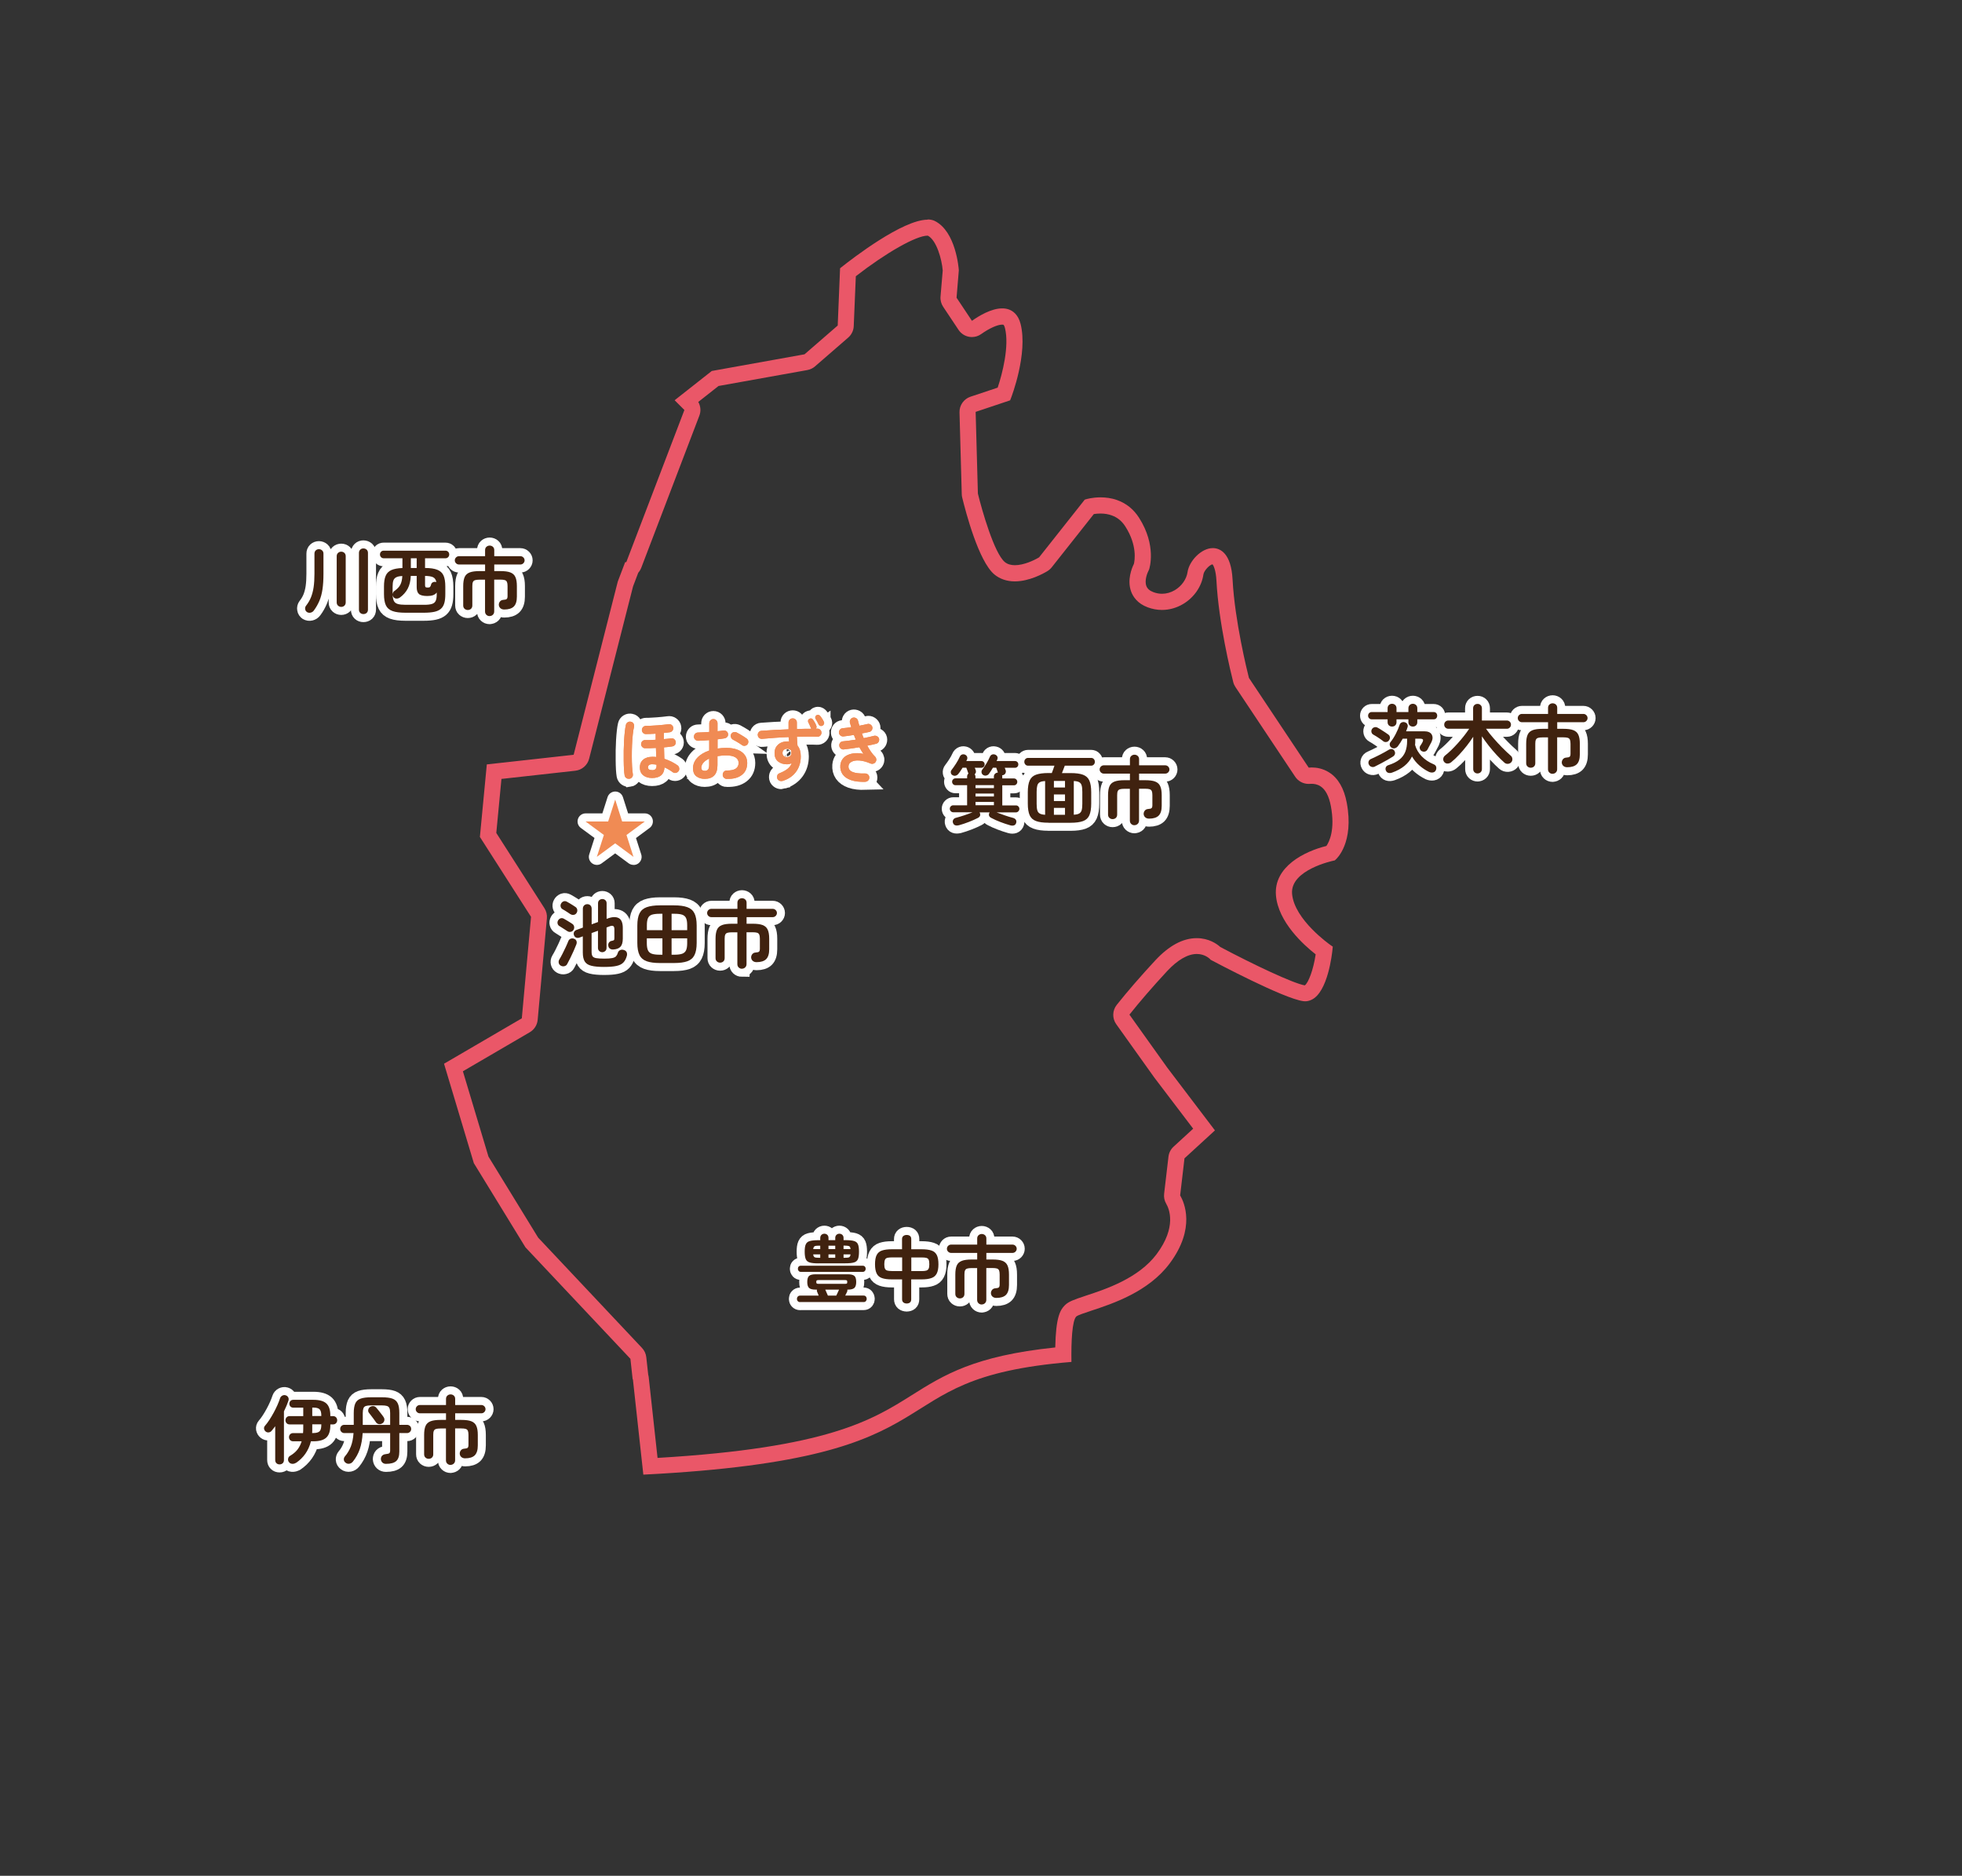 <?xml version="1.0" encoding="UTF-8"?>
<svg id="_レイヤー_2" data-name="レイヤー 2" xmlns="http://www.w3.org/2000/svg" viewBox="0 0 366 350">
  <rect x="0" y="0" width="366" height="350" fill="#333333" stroke="none"/>
  <defs>
    <style>
      .cls-1, .cls-2, .cls-3, .cls-4 {
        fill: none;
      }

      .cls-2, .cls-3, .cls-4 {
        stroke: #fff;
        stroke-width: 3px;
      }

      .cls-2, .cls-4 {
        stroke-linecap: round;
      }

      .cls-5 {
        fill: #f08b54;
      }

      .cls-6 {
        fill: #fff;
      }

      .cls-7 {
        fill: #ea5768;
      }

      .cls-4 {
        stroke-linejoin: round;
      }

      .cls-8 {
        fill: #40220f;
      }
    </style>
  </defs>
  <g id="_レイヤー_7" data-name="レイヤー 7">
    <path class="cls-6" d="M118.17,161.38c-.31,0-.63-.1-.89-.29l-2.52-1.86-2.52,1.86c-.52.39-1.24.39-1.77.01-.53-.38-.75-1.06-.55-1.68l.98-3.06-2.55-1.88c-.52-.38-.74-1.06-.53-1.68.2-.61.78-1.03,1.42-1.03h3.13l.97-3.04c.2-.62.78-1.04,1.43-1.04s1.23.42,1.43,1.04l.97,3.04h3.13c.65,0,1.22.42,1.42,1.03.2.61-.01,1.29-.53,1.68l-2.55,1.89.98,3.06c.2.62-.03,1.3-.55,1.68-.26.19-.57.28-.87.28ZM114.76,155.86c.21,0,.43.05.62.14-.06-.45.09-.91.41-1.24-.44-.08-.82-.35-1.04-.74-.22.39-.6.66-1.04.74.32.33.47.79.41,1.24.2-.09.41-.14.62-.14Z"/>
    <g>
      <g>
        <path class="cls-2" d="M105.85,173.75c-.11-.07-.26-.17-.45-.29s-.37-.24-.56-.36c-.19-.12-.34-.22-.46-.29-.19-.1-.31-.26-.36-.46-.05-.2-.03-.4.08-.59.11-.2.27-.34.47-.41.2-.07.4-.04.61.07.13.07.3.16.5.29.2.13.41.25.61.37.2.12.35.22.45.29.2.13.32.31.36.53s0,.43-.13.63c-.12.19-.29.3-.52.34-.22.04-.43,0-.62-.13ZM104.61,180.18c-.2-.11-.33-.28-.38-.5-.05-.22-.02-.44.1-.64.19-.3.38-.65.59-1.06.21-.41.41-.83.61-1.25.2-.42.35-.8.48-1.11.09-.24.25-.4.47-.48.22-.07.44-.06.66.04.2.09.34.23.4.42.07.19.06.4-.03.63-.14.36-.31.77-.51,1.22-.2.45-.41.89-.62,1.32s-.4.8-.58,1.12c-.11.21-.28.34-.52.39-.23.06-.46.02-.68-.1ZM106.41,170.58c-.12-.08-.28-.19-.46-.31s-.37-.24-.56-.36c-.19-.12-.34-.21-.46-.27-.18-.1-.29-.26-.34-.46-.05-.2-.03-.4.08-.59.11-.2.27-.34.47-.41.2-.07.4-.04.61.07.13.07.3.16.51.29s.42.25.62.38c.2.13.35.22.44.29.2.12.31.29.36.52.04.22,0,.43-.13.63-.12.19-.29.3-.51.34-.22.04-.42,0-.61-.12ZM112.72,180.42c-1.03,0-1.83-.07-2.41-.22-.58-.14-.99-.41-1.23-.8-.24-.39-.36-.95-.36-1.68v-3.01l-.64.24c-.2.07-.4.07-.59,0-.19-.07-.33-.22-.41-.43-.08-.21-.08-.41,0-.6.09-.19.24-.32.47-.41l1.18-.43v-3.53c0-.25.08-.45.24-.61.16-.15.35-.23.59-.23s.43.08.58.23c.15.15.23.36.23.61v2.92l1.19-.43v-3.51c0-.24.08-.43.24-.57.16-.14.35-.21.56-.21s.4.07.56.21c.16.14.24.33.24.57v2.92l.17-.06c.89-.33,1.58-.35,2.09-.08.51.27.76.89.76,1.85v1.97c0,.71-.15,1.22-.44,1.53-.29.31-.76.48-1.39.51-.23,0-.43-.05-.6-.18-.17-.13-.26-.33-.28-.59-.02-.2.03-.39.15-.55.12-.16.28-.26.48-.29.23-.04.38-.09.43-.15.06-.06.08-.21.08-.44v-1.58c0-.3-.07-.5-.2-.59s-.37-.08-.71.05l-.55.21v3.81c0,.24-.08.44-.24.58-.16.14-.35.22-.56.22s-.4-.07-.56-.22c-.16-.14-.24-.34-.24-.58v-3.2l-1.19.43v3.5c0,.36.06.64.17.82.12.18.35.3.69.36.34.06.84.09,1.5.09s1.15-.03,1.48-.1c.34-.07.58-.18.72-.34.14-.15.25-.36.33-.62.06-.24.21-.42.43-.52.22-.11.47-.11.73-.02.25.08.42.23.5.43.08.21.09.43.02.67-.14.51-.35.92-.64,1.22-.28.3-.71.52-1.27.64-.56.13-1.33.19-2.31.19Z"/>
        <path class="cls-2" d="M123.11,179.69c-1.03,0-1.85-.11-2.47-.33s-1.07-.6-1.34-1.15-.41-1.3-.41-2.27v-3.25c0-.97.14-1.73.41-2.27s.72-.93,1.34-1.15c.62-.22,1.44-.34,2.47-.34h2.63c1.03,0,1.86.11,2.48.34.62.22,1.06.61,1.33,1.15s.41,1.3.41,2.27v3.25c0,.97-.14,1.73-.41,2.27s-.71.93-1.33,1.15-1.44.33-2.48.33h-2.63ZM120.66,173.56h2.91v-3.06h-.5c-.62,0-1.11.06-1.46.17-.35.12-.59.33-.73.64-.14.31-.21.75-.21,1.33v.92ZM123.07,178.14h.5v-3.06h-2.91v.91c0,.57.07,1.01.21,1.32.14.31.38.53.73.65.35.12.84.18,1.46.18ZM125.28,173.56h2.91v-.92c0-.58-.07-1.02-.21-1.33-.14-.31-.38-.52-.73-.64-.35-.12-.84-.17-1.47-.17h-.5v3.06ZM125.28,178.14h.5c.63,0,1.12-.06,1.47-.18.34-.12.59-.34.73-.65.14-.31.21-.75.21-1.32v-.91h-2.91v3.06Z"/>
        <path class="cls-2" d="M138.4,180.76c-.23,0-.43-.08-.6-.24-.17-.16-.25-.37-.25-.63v-5.93h-1.02c-.36,0-.63.03-.83.09-.2.06-.34.18-.41.35-.08.17-.11.43-.11.76v3.61c0,.26-.08.47-.24.62-.16.15-.37.23-.61.23s-.43-.08-.6-.23c-.17-.15-.25-.36-.25-.62v-3.61c0-.72.09-1.28.27-1.69.18-.41.5-.69.94-.86.45-.17,1.06-.25,1.85-.25h1.02v-1.23h-4.87c-.21,0-.4-.08-.55-.23-.15-.15-.23-.33-.23-.54s.08-.4.23-.55c.15-.15.34-.23.55-.23h4.87v-1.13c0-.26.08-.47.25-.62.17-.15.37-.23.6-.23s.45.08.61.23c.17.15.25.36.25.62v1.13h4.88c.21,0,.4.08.55.23.15.15.23.34.23.55s-.08.38-.23.54c-.15.15-.34.23-.55.23h-4.88v1.23h1.15c.79,0,1.41.08,1.85.25.44.17.76.45.94.86.19.41.28.97.28,1.69v1.96c0,.86-.19,1.47-.57,1.85-.38.37-.98.56-1.79.56-.29,0-.52-.08-.71-.24-.18-.16-.28-.37-.3-.63,0-.22.06-.43.21-.62s.36-.29.63-.31c.33-.02.54-.07.64-.17.1-.09.15-.28.15-.55v-1.86c0-.34-.04-.59-.11-.76-.08-.17-.21-.29-.4-.35s-.47-.09-.83-.09h-1.15v5.93c0,.26-.08.47-.25.63-.17.16-.37.24-.61.24Z"/>
      </g>
      <g>
        <path class="cls-8" d="M105.85,173.75c-.11-.07-.26-.17-.45-.29s-.37-.24-.56-.36c-.19-.12-.34-.22-.46-.29-.19-.1-.31-.26-.36-.46-.05-.2-.03-.4.08-.59.11-.2.27-.34.47-.41.2-.07.4-.04.61.07.13.07.3.16.5.29.2.13.41.25.61.37.2.12.35.22.45.29.2.13.32.31.36.53s0,.43-.13.63c-.12.19-.29.3-.52.34-.22.04-.43,0-.62-.13ZM104.61,180.18c-.2-.11-.33-.28-.38-.5-.05-.22-.02-.44.1-.64.19-.3.38-.65.59-1.06.21-.41.41-.83.61-1.25.2-.42.35-.8.48-1.11.09-.24.25-.4.47-.48.22-.07.44-.06.66.04.2.09.34.23.4.42.07.19.06.4-.03.63-.14.36-.31.77-.51,1.22-.2.45-.41.89-.62,1.32s-.4.8-.58,1.12c-.11.21-.28.34-.52.39-.23.06-.46.02-.68-.1ZM106.41,170.58c-.12-.08-.28-.19-.46-.31s-.37-.24-.56-.36c-.19-.12-.34-.21-.46-.27-.18-.1-.29-.26-.34-.46-.05-.2-.03-.4.08-.59.11-.2.27-.34.47-.41.2-.07.4-.04.61.07.13.07.3.16.51.29s.42.25.62.38c.2.13.35.22.44.29.2.12.31.29.36.52.04.22,0,.43-.13.63-.12.19-.29.3-.51.34-.22.04-.42,0-.61-.12ZM112.72,180.42c-1.03,0-1.83-.07-2.41-.22-.58-.14-.99-.41-1.23-.8-.24-.39-.36-.95-.36-1.68v-3.01l-.64.24c-.2.07-.4.07-.59,0-.19-.07-.33-.22-.41-.43-.08-.21-.08-.41,0-.6.09-.19.24-.32.47-.41l1.18-.43v-3.53c0-.25.08-.45.24-.61.16-.15.35-.23.59-.23s.43.08.58.23c.15.15.23.36.23.61v2.92l1.19-.43v-3.51c0-.24.08-.43.24-.57.16-.14.35-.21.56-.21s.4.07.56.21c.16.14.24.33.24.57v2.92l.17-.06c.89-.33,1.58-.35,2.09-.08.51.27.76.89.76,1.85v1.97c0,.71-.15,1.22-.44,1.53-.29.31-.76.48-1.39.51-.23,0-.43-.05-.6-.18-.17-.13-.26-.33-.28-.59-.02-.2.03-.39.15-.55.12-.16.28-.26.48-.29.23-.04.38-.09.43-.15.06-.06.08-.21.08-.44v-1.58c0-.3-.07-.5-.2-.59s-.37-.08-.71.05l-.55.21v3.81c0,.24-.08.44-.24.58-.16.14-.35.22-.56.22s-.4-.07-.56-.22c-.16-.14-.24-.34-.24-.58v-3.2l-1.19.43v3.5c0,.36.06.64.17.82.12.18.35.3.69.36.34.06.84.09,1.5.09s1.15-.03,1.48-.1c.34-.07.58-.18.72-.34.14-.15.25-.36.33-.62.06-.24.21-.42.43-.52.22-.11.47-.11.73-.02.25.08.42.23.5.43.08.21.09.43.02.67-.14.51-.35.92-.64,1.22-.28.3-.71.52-1.27.64-.56.13-1.33.19-2.31.19Z"/>
        <path class="cls-8" d="M123.11,179.69c-1.03,0-1.85-.11-2.47-.33s-1.07-.6-1.34-1.15-.41-1.3-.41-2.27v-3.25c0-.97.14-1.73.41-2.27s.72-.93,1.34-1.15c.62-.22,1.44-.34,2.47-.34h2.63c1.03,0,1.86.11,2.48.34.62.22,1.06.61,1.33,1.15s.41,1.3.41,2.27v3.25c0,.97-.14,1.73-.41,2.27s-.71.93-1.33,1.15-1.44.33-2.48.33h-2.63ZM120.66,173.56h2.91v-3.06h-.5c-.62,0-1.11.06-1.46.17-.35.12-.59.33-.73.64-.14.31-.21.75-.21,1.33v.92ZM123.07,178.14h.5v-3.06h-2.91v.91c0,.57.07,1.01.21,1.32.14.31.38.53.73.65.35.12.84.18,1.46.18ZM125.28,173.56h2.91v-.92c0-.58-.07-1.02-.21-1.33-.14-.31-.38-.52-.73-.64-.35-.12-.84-.17-1.47-.17h-.5v3.06ZM125.28,178.14h.5c.63,0,1.12-.06,1.47-.18.34-.12.59-.34.73-.65.14-.31.21-.75.21-1.32v-.91h-2.91v3.06Z"/>
        <path class="cls-8" d="M138.4,180.76c-.23,0-.43-.08-.6-.24-.17-.16-.25-.37-.25-.63v-5.93h-1.02c-.36,0-.63.03-.83.09-.2.06-.34.18-.41.35-.08.17-.11.43-.11.76v3.61c0,.26-.08.47-.24.62-.16.15-.37.23-.61.23s-.43-.08-.6-.23c-.17-.15-.25-.36-.25-.62v-3.61c0-.72.09-1.28.27-1.69.18-.41.5-.69.94-.86.45-.17,1.06-.25,1.85-.25h1.02v-1.23h-4.87c-.21,0-.4-.08-.55-.23-.15-.15-.23-.33-.23-.54s.08-.4.23-.55c.15-.15.34-.23.55-.23h4.87v-1.13c0-.26.08-.47.25-.62.17-.15.37-.23.6-.23s.45.08.61.23c.17.15.25.36.25.62v1.13h4.88c.21,0,.4.08.55.23.15.15.23.34.23.55s-.08.38-.23.54c-.15.15-.34.23-.55.23h-4.88v1.23h1.15c.79,0,1.41.08,1.85.25.44.17.76.45.94.86.19.41.28.97.28,1.69v1.96c0,.86-.19,1.47-.57,1.85-.38.37-.98.56-1.79.56-.29,0-.52-.08-.71-.24-.18-.16-.28-.37-.3-.63,0-.22.06-.43.21-.62s.36-.29.63-.31c.33-.02.54-.07.64-.17.1-.09.15-.28.15-.55v-1.86c0-.34-.04-.59-.11-.76-.08-.17-.21-.29-.4-.35s-.47-.09-.83-.09h-1.15v5.93c0,.26-.08.47-.25.63-.17.16-.37.24-.61.24Z"/>
      </g>
    </g>
    <g>
      <g>
        <path class="cls-4" d="M178.85,153.98c-.26.07-.49.07-.68,0s-.32-.21-.4-.45c-.07-.21-.05-.41.06-.59s.28-.3.55-.36c.47-.12.98-.28,1.53-.46.55-.19,1.06-.37,1.52-.56h-3.61c-.18,0-.33-.07-.45-.2-.13-.13-.19-.28-.19-.46s.06-.33.19-.45c.13-.13.28-.19.45-.19h2.59v-3.75h-2.17c-.18,0-.33-.06-.45-.19s-.18-.28-.18-.45.06-.33.18-.45.27-.19.45-.19h2.17v-.31c0-.25.08-.45.25-.59,0-.03-.02-.06-.04-.08-.01-.03-.03-.06-.04-.1-.04-.12-.09-.27-.15-.45s-.12-.33-.17-.45h-.7c-.12.21-.25.41-.39.61-.13.2-.27.38-.4.54-.13.17-.3.28-.5.33-.2.05-.4.02-.59-.1-.18-.1-.28-.25-.31-.45s.02-.38.14-.52c.27-.35.55-.74.83-1.18.28-.44.52-.86.69-1.26.09-.21.23-.36.42-.43.19-.07.38-.06.57.02.18.08.3.2.38.37.07.17.07.36-.01.55-.02.04-.04.08-.06.13s-.05.09-.08.14h2.8c.18,0,.33.06.45.18.12.12.18.27.18.45s-.06.33-.18.45c-.12.12-.27.18-.45.18h-1.22c.04.07.07.15.1.22.03.07.05.14.07.18.12.33.06.6-.18.81.1.13.15.28.15.46v.31h3.43v-.31c0-.23.07-.42.22-.56s.33-.21.53-.22c-.04-.12-.09-.27-.15-.45-.06-.18-.12-.33-.16-.45h-.62c-.12.21-.24.4-.36.59-.12.19-.24.36-.36.52-.12.18-.29.29-.5.34s-.41.02-.6-.1c-.17-.11-.27-.27-.3-.46-.03-.2.01-.37.13-.53.26-.34.52-.72.78-1.15.26-.43.47-.85.64-1.24.09-.21.23-.36.42-.43.19-.07.38-.06.59.02.18.08.31.2.39.37.08.17.07.35-.02.54,0,.05-.03.09-.06.14-.03.05-.05.09-.07.14h3.43c.18,0,.33.06.45.18.12.12.18.27.18.45s-.06.33-.18.45c-.12.12-.27.18-.45.18h-1.9c.03.07.06.15.08.22.03.07.05.14.07.18.08.2.08.38,0,.57-.07.18-.21.31-.4.38-.04,0-.08.02-.12.03s-.09.02-.13.03c.03.08.04.17.04.27v.31h2.17c.18,0,.33.06.45.19.12.13.18.28.18.45s-.06.33-.18.45c-.12.13-.27.19-.45.19h-2.17v3.75h2.55c.18,0,.33.06.45.19.13.13.19.28.19.45s-.06.33-.19.46c-.13.13-.28.2-.45.2h-3.62c.46.18.96.36,1.51.55.55.19,1.06.35,1.54.47.26.07.44.19.55.36s.12.37.06.59c-.07.23-.21.38-.4.45s-.42.07-.68,0c-.63-.18-1.24-.38-1.86-.62-.62-.23-1.18-.49-1.71-.77-.41-.21-.53-.52-.36-.92.02-.05.04-.08.07-.11h-1.9s.06.07.07.11c.07.19.08.36.03.52-.06.16-.19.3-.39.4-.52.27-1.09.52-1.71.76-.62.24-1.24.45-1.86.62ZM181.98,147.05h3.43v-.55h-3.43v.55ZM181.98,148.62h3.43v-.55h-3.43v.55ZM181.98,150.25h3.43v-.62h-3.43v.62Z"/>
        <path class="cls-4" d="M195.58,153.51c-.98,0-1.75-.1-2.31-.31-.56-.2-.96-.57-1.19-1.08s-.35-1.25-.35-2.19v-2.11c0-.94.12-1.67.35-2.19s.63-.88,1.19-1.08c.56-.2,1.33-.31,2.31-.31h.63c.08-.19.16-.41.25-.67.09-.26.17-.49.24-.7h-4.92c-.21,0-.38-.07-.51-.22s-.19-.32-.19-.5c0-.2.06-.37.19-.51.13-.14.3-.22.51-.22h11.76c.21,0,.39.07.51.22.13.14.19.31.19.51s-.06.35-.19.5-.3.22-.51.22h-4.91c-.08.2-.16.43-.26.69-.1.25-.19.48-.27.69h1.61c.99,0,1.76.1,2.32.31.56.21.95.57,1.18,1.08s.35,1.25.35,2.19v2.11c0,.94-.12,1.67-.35,2.19s-.63.88-1.18,1.08-1.33.31-2.32.31h-4.13ZM194.96,152.02v-6.28c-.44.02-.77.09-1,.22-.23.13-.38.33-.46.62-.08.29-.12.68-.12,1.18v2.24c0,.5.04.9.12,1.18.08.29.23.49.46.62.23.13.56.2,1,.23ZM196.6,146.94h2.07v-1.22h-2.07v1.22ZM196.6,149.46h2.07v-1.23h-2.07v1.23ZM196.6,152.03h2.07v-1.29h-2.07v1.29ZM200.31,152.02c.45-.03.79-.1,1.01-.23s.38-.33.46-.62c.08-.28.12-.68.12-1.18v-2.24c0-.51-.04-.91-.12-1.19s-.23-.48-.46-.61-.57-.2-1.01-.22v6.28Z"/>
        <path class="cls-4" d="M211.62,153.98c-.23,0-.43-.08-.6-.24-.17-.16-.25-.37-.25-.63v-5.93h-1.02c-.36,0-.63.03-.83.09-.2.06-.34.18-.41.35-.08.17-.11.43-.11.76v3.61c0,.26-.08.47-.24.62-.16.15-.37.23-.61.23s-.43-.08-.6-.23c-.17-.15-.25-.36-.25-.62v-3.61c0-.72.09-1.28.27-1.69.18-.41.5-.69.94-.86.45-.17,1.06-.25,1.85-.25h1.02v-1.23h-4.87c-.21,0-.4-.08-.55-.23-.15-.15-.23-.33-.23-.54s.08-.4.23-.55c.15-.15.34-.23.55-.23h4.87v-1.13c0-.26.08-.47.25-.62.17-.15.37-.23.6-.23s.45.08.61.23c.17.15.25.36.25.62v1.13h4.88c.21,0,.4.08.55.23.15.15.23.34.23.55s-.08.38-.23.54c-.15.15-.34.23-.55.23h-4.88v1.23h1.15c.79,0,1.41.08,1.85.25.44.17.76.45.94.86.19.41.28.97.28,1.69v1.96c0,.86-.19,1.47-.57,1.85-.38.37-.98.56-1.79.56-.29,0-.52-.08-.71-.24-.18-.16-.28-.37-.3-.63,0-.22.06-.43.21-.62s.36-.29.63-.31c.33-.02.54-.07.64-.17.1-.09.15-.28.15-.55v-1.86c0-.34-.04-.59-.11-.76-.08-.17-.21-.29-.4-.35s-.47-.09-.83-.09h-1.15v5.93c0,.26-.08.47-.25.63-.17.16-.37.24-.61.24Z"/>
      </g>
      <g>
        <path class="cls-8" d="M178.85,153.98c-.26.07-.49.07-.68,0s-.32-.21-.4-.45c-.07-.21-.05-.41.06-.59s.28-.3.55-.36c.47-.12.98-.28,1.53-.46.55-.19,1.06-.37,1.52-.56h-3.61c-.18,0-.33-.07-.45-.2-.13-.13-.19-.28-.19-.46s.06-.33.19-.45c.13-.13.28-.19.45-.19h2.59v-3.75h-2.17c-.18,0-.33-.06-.45-.19s-.18-.28-.18-.45.06-.33.18-.45.27-.19.45-.19h2.17v-.31c0-.25.08-.45.25-.59,0-.03-.02-.06-.04-.08-.01-.03-.03-.06-.04-.1-.04-.12-.09-.27-.15-.45s-.12-.33-.17-.45h-.7c-.12.21-.25.41-.39.61-.13.2-.27.38-.4.54-.13.17-.3.28-.5.33-.2.05-.4.02-.59-.1-.18-.1-.28-.25-.31-.45s.02-.38.14-.52c.27-.35.55-.74.83-1.18.28-.44.52-.86.69-1.26.09-.21.23-.36.42-.43.19-.07.38-.06.57.02.18.08.3.2.38.37.07.17.07.36-.01.55-.02.04-.04.08-.06.13s-.05.09-.08.14h2.8c.18,0,.33.06.45.18.12.12.18.27.18.45s-.06.33-.18.45c-.12.12-.27.18-.45.18h-1.22c.04.07.07.15.1.22.03.07.05.14.07.18.12.33.06.6-.18.81.1.13.15.28.15.46v.31h3.43v-.31c0-.23.07-.42.22-.56s.33-.21.53-.22c-.04-.12-.09-.27-.15-.45-.06-.18-.12-.33-.16-.45h-.62c-.12.21-.24.4-.36.59-.12.19-.24.36-.36.52-.12.18-.29.29-.5.34s-.41.02-.6-.1c-.17-.11-.27-.27-.3-.46-.03-.2.01-.37.13-.53.26-.34.52-.72.78-1.15.26-.43.47-.85.64-1.24.09-.21.23-.36.42-.43.19-.07.38-.06.59.02.18.08.31.2.39.37.08.17.07.35-.02.54,0,.05-.03.09-.06.14-.03.05-.05.09-.07.14h3.43c.18,0,.33.06.45.18.12.12.18.27.18.45s-.06.33-.18.45c-.12.12-.27.18-.45.18h-1.9c.03.07.06.15.08.22.03.07.05.14.07.18.08.2.08.38,0,.57-.07.18-.21.31-.4.38-.04,0-.08.02-.12.03s-.09.02-.13.03c.03.08.04.17.04.27v.31h2.17c.18,0,.33.06.45.19.12.13.18.28.18.45s-.06.33-.18.45c-.12.13-.27.19-.45.19h-2.17v3.75h2.55c.18,0,.33.06.45.19.13.13.19.28.19.45s-.06.33-.19.46c-.13.13-.28.2-.45.2h-3.62c.46.18.96.36,1.51.55.55.19,1.06.35,1.54.47.26.07.44.19.55.36s.12.37.06.59c-.07.23-.21.38-.4.45s-.42.07-.68,0c-.63-.18-1.24-.38-1.86-.62-.62-.23-1.18-.49-1.71-.77-.41-.21-.53-.52-.36-.92.02-.05.04-.08.07-.11h-1.9s.06.07.07.11c.07.19.08.36.03.52-.06.16-.19.3-.39.4-.52.27-1.09.52-1.71.76-.62.24-1.24.45-1.86.62ZM181.98,147.05h3.43v-.55h-3.43v.55ZM181.98,148.62h3.43v-.55h-3.43v.55ZM181.98,150.25h3.43v-.62h-3.43v.62Z"/>
        <path class="cls-8" d="M195.58,153.51c-.98,0-1.75-.1-2.31-.31-.56-.2-.96-.57-1.19-1.08s-.35-1.25-.35-2.19v-2.11c0-.94.12-1.67.35-2.19s.63-.88,1.19-1.08c.56-.2,1.33-.31,2.31-.31h.63c.08-.19.16-.41.25-.67.09-.26.17-.49.24-.7h-4.92c-.21,0-.38-.07-.51-.22s-.19-.32-.19-.5c0-.2.06-.37.19-.51.13-.14.3-.22.51-.22h11.76c.21,0,.39.07.51.22.13.14.19.31.19.51s-.06.35-.19.5-.3.22-.51.22h-4.91c-.08.2-.16.43-.26.69-.1.25-.19.48-.27.69h1.61c.99,0,1.76.1,2.32.31.56.21.95.57,1.18,1.08s.35,1.25.35,2.19v2.11c0,.94-.12,1.67-.35,2.19s-.63.88-1.18,1.08-1.33.31-2.32.31h-4.13ZM194.96,152.02v-6.28c-.44.02-.77.09-1,.22-.23.13-.38.33-.46.62-.08.29-.12.68-.12,1.18v2.24c0,.5.04.9.12,1.18.08.29.23.49.46.62.23.13.56.2,1,.23ZM196.6,146.94h2.07v-1.22h-2.07v1.22ZM196.6,149.46h2.07v-1.23h-2.07v1.23ZM196.6,152.03h2.07v-1.29h-2.07v1.29ZM200.31,152.02c.45-.03.79-.1,1.01-.23s.38-.33.46-.62c.08-.28.12-.68.12-1.18v-2.24c0-.51-.04-.91-.12-1.19s-.23-.48-.46-.61-.57-.2-1.01-.22v6.28Z"/>
        <path class="cls-8" d="M211.62,153.98c-.23,0-.43-.08-.6-.24-.17-.16-.25-.37-.25-.63v-5.93h-1.02c-.36,0-.63.03-.83.09-.2.06-.34.18-.41.35-.08.17-.11.43-.11.76v3.61c0,.26-.08.47-.24.62-.16.15-.37.23-.61.23s-.43-.08-.6-.23c-.17-.15-.25-.36-.25-.62v-3.61c0-.72.09-1.28.27-1.69.18-.41.5-.69.94-.86.45-.17,1.06-.25,1.85-.25h1.02v-1.23h-4.87c-.21,0-.4-.08-.55-.23-.15-.15-.23-.33-.23-.54s.08-.4.23-.55c.15-.15.34-.23.55-.23h4.87v-1.13c0-.26.08-.47.25-.62.17-.15.37-.23.6-.23s.45.08.61.23c.17.15.25.36.25.62v1.13h4.88c.21,0,.4.08.55.23.15.15.23.34.23.55s-.08.38-.23.54c-.15.15-.34.23-.55.23h-4.88v1.23h1.15c.79,0,1.41.08,1.85.25.44.17.76.45.94.86.19.41.28.97.28,1.69v1.96c0,.86-.19,1.47-.57,1.85-.38.37-.98.56-1.79.56-.29,0-.52-.08-.71-.24-.18-.16-.28-.37-.3-.63,0-.22.06-.43.21-.62s.36-.29.63-.31c.33-.02.54-.07.64-.17.1-.09.15-.28.15-.55v-1.86c0-.34-.04-.59-.11-.76-.08-.17-.21-.29-.4-.35s-.47-.09-.83-.09h-1.15v5.93c0,.26-.08.47-.25.63-.17.16-.37.24-.61.24Z"/>
      </g>
    </g>
    <g>
      <g>
        <path class="cls-4" d="M57.29,114.22c-.2-.13-.33-.31-.36-.55-.04-.23.01-.44.15-.63.4-.51.72-1.05.94-1.61s.39-1.19.49-1.9c.1-.7.15-1.52.15-2.46v-3.75c0-.26.08-.47.24-.62.16-.15.36-.23.59-.23s.43.08.6.23c.17.15.25.36.25.62v3.75c0,1.1-.06,2.06-.18,2.87s-.31,1.53-.58,2.17c-.27.63-.61,1.24-1.03,1.8-.15.21-.35.34-.59.4-.24.06-.47.03-.69-.1ZM63.66,113.24c-.23,0-.43-.08-.6-.23-.17-.15-.25-.36-.25-.61v-8.62c0-.25.08-.45.25-.61s.37-.23.6-.23.43.08.59.23.24.36.24.61v8.62c0,.25-.08.45-.24.61-.16.15-.36.23-.59.23ZM67.79,114.58c-.23,0-.43-.07-.59-.22s-.24-.35-.24-.62v-10.57c0-.25.08-.45.24-.61s.36-.23.59-.23.44.08.61.23c.16.15.24.36.24.61v10.57c0,.26-.08.47-.24.62-.16.15-.37.22-.61.22Z"/>
        <path class="cls-4" d="M75.66,114.33c-1.04,0-1.85-.1-2.43-.31-.59-.21-1-.56-1.24-1.06s-.36-1.21-.36-2.11v-1.4c0-.84.1-1.51.31-2,.2-.49.56-.85,1.06-1.08.5-.22,1.19-.35,2.07-.38v-1.82h-3.47c-.21,0-.39-.07-.52-.21-.13-.14-.2-.31-.2-.5s.07-.38.2-.51c.13-.14.3-.2.52-.2h11.48c.21,0,.39.07.52.2.13.14.2.31.2.51s-.07.36-.2.5-.3.21-.52.21h-3.79v1.81c.99,0,1.76.12,2.3.34s.93.57,1.15,1.07c.22.5.33,1.19.33,2.06v1.4c0,.68-.06,1.25-.19,1.69-.13.45-.34.8-.64,1.06-.3.26-.71.45-1.22.56-.52.11-1.17.17-1.95.17h-3.41ZM75.63,112.85h3.47c.64,0,1.13-.05,1.48-.16s.57-.3.7-.59.19-.69.19-1.22v-.32c-.18.23-.41.4-.7.5s-.64.15-1.05.15c-.76,0-1.29-.13-1.57-.38s-.42-.68-.42-1.27v-2.1h-1.1c-.04.93-.23,1.72-.57,2.37-.34.65-.83,1.2-1.46,1.66-.2.14-.42.21-.67.2s-.44-.12-.57-.34c-.03-.05-.05-.1-.06-.15-.01-.05-.03-.1-.05-.16.02.49.1.86.24,1.12s.38.44.72.54c.34.1.82.15,1.43.15ZM73.24,110.85c.02-.11.06-.22.11-.33s.14-.2.25-.27c.49-.34.85-.71,1.07-1.13.22-.42.35-.97.38-1.64-.48.02-.85.09-1.11.22-.27.13-.45.33-.55.6s-.15.66-.15,1.14v1.41ZM76.64,105.98h1.09v-1.81h-1.09v1.81ZM79.8,109.63c.2,0,.34-.04.42-.12.08-.08.15-.24.21-.48.05-.19.17-.32.36-.4.2-.08.4-.09.6-.02h.01c-.08-.44-.28-.74-.6-.9s-.82-.24-1.51-.25v1.72c0,.18.03.3.09.36s.2.09.41.09Z"/>
        <path class="cls-4" d="M91.33,114.96c-.23,0-.43-.08-.6-.24-.17-.16-.25-.37-.25-.63v-5.93h-1.02c-.36,0-.63.03-.83.09-.2.06-.34.18-.41.35-.08.17-.11.43-.11.76v3.61c0,.26-.08.47-.24.62-.16.15-.37.23-.61.23s-.43-.08-.6-.23c-.17-.15-.25-.36-.25-.62v-3.61c0-.72.09-1.28.27-1.69.18-.41.5-.69.94-.86.45-.17,1.06-.25,1.85-.25h1.02v-1.23h-4.87c-.21,0-.4-.08-.55-.23-.15-.15-.23-.33-.23-.54s.08-.4.23-.55c.15-.15.34-.23.55-.23h4.87v-1.13c0-.26.08-.47.25-.62.17-.15.37-.23.6-.23s.45.08.61.23c.17.15.25.36.25.62v1.13h4.88c.21,0,.4.08.55.23.15.15.23.34.23.55s-.08.38-.23.54c-.15.15-.34.23-.55.23h-4.88v1.23h1.15c.79,0,1.41.08,1.85.25.44.17.76.45.94.86.19.41.28.97.28,1.69v1.96c0,.86-.19,1.47-.57,1.85-.38.37-.98.56-1.79.56-.29,0-.52-.08-.71-.24-.18-.16-.28-.37-.3-.63,0-.22.06-.43.21-.62s.36-.29.63-.31c.33-.02.54-.07.64-.17.1-.09.15-.28.15-.55v-1.86c0-.34-.04-.59-.11-.76-.08-.17-.21-.29-.4-.35s-.47-.09-.83-.09h-1.15v5.93c0,.26-.08.47-.25.63-.17.16-.37.24-.61.24Z"/>
      </g>
      <g>
        <path class="cls-8" d="M57.29,114.22c-.2-.13-.33-.31-.36-.55-.04-.23.01-.44.15-.63.4-.51.72-1.05.94-1.61s.39-1.19.49-1.9c.1-.7.15-1.52.15-2.46v-3.75c0-.26.08-.47.24-.62.16-.15.36-.23.59-.23s.43.08.6.23c.17.15.25.36.25.62v3.75c0,1.1-.06,2.06-.18,2.87s-.31,1.53-.58,2.17c-.27.63-.61,1.24-1.03,1.8-.15.21-.35.34-.59.4-.24.06-.47.03-.69-.1ZM63.66,113.24c-.23,0-.43-.08-.6-.23-.17-.15-.25-.36-.25-.61v-8.62c0-.25.08-.45.25-.61s.37-.23.6-.23.43.08.59.23.24.36.24.61v8.62c0,.25-.08.45-.24.61-.16.15-.36.23-.59.23ZM67.79,114.58c-.23,0-.43-.07-.59-.22s-.24-.35-.24-.62v-10.57c0-.25.08-.45.24-.61s.36-.23.59-.23.44.08.61.23c.16.15.24.36.24.61v10.57c0,.26-.08.47-.24.62-.16.15-.37.22-.61.22Z"/>
        <path class="cls-8" d="M75.66,114.33c-1.04,0-1.85-.1-2.43-.31-.59-.21-1-.56-1.24-1.06s-.36-1.21-.36-2.11v-1.4c0-.84.1-1.51.31-2,.2-.49.56-.85,1.06-1.08.5-.22,1.19-.35,2.07-.38v-1.82h-3.47c-.21,0-.39-.07-.52-.21-.13-.14-.2-.31-.2-.5s.07-.38.2-.51c.13-.14.3-.2.52-.2h11.48c.21,0,.39.07.52.2.13.14.2.31.2.51s-.07.36-.2.5-.3.21-.52.21h-3.79v1.81c.99,0,1.76.12,2.3.34s.93.57,1.15,1.07c.22.5.33,1.19.33,2.06v1.4c0,.68-.06,1.25-.19,1.69-.13.45-.34.8-.64,1.06-.3.26-.71.45-1.22.56-.52.11-1.17.17-1.95.17h-3.41ZM75.63,112.85h3.47c.64,0,1.13-.05,1.48-.16s.57-.3.7-.59.19-.69.19-1.22v-.32c-.18.23-.41.4-.7.5s-.64.15-1.05.15c-.76,0-1.29-.13-1.57-.38s-.42-.68-.42-1.27v-2.1h-1.1c-.04.93-.23,1.72-.57,2.37-.34.65-.83,1.2-1.46,1.66-.2.14-.42.21-.67.2s-.44-.12-.57-.34c-.03-.05-.05-.1-.06-.15-.01-.05-.03-.1-.05-.16.02.49.1.86.24,1.12s.38.44.72.54c.34.1.82.15,1.43.15ZM73.24,110.85c.02-.11.06-.22.11-.33s.14-.2.25-.27c.49-.34.85-.71,1.07-1.13.22-.42.35-.97.38-1.64-.48.02-.85.09-1.11.22-.27.13-.45.33-.55.6s-.15.66-.15,1.14v1.41ZM76.64,105.98h1.09v-1.81h-1.09v1.81ZM79.8,109.63c.2,0,.34-.04.42-.12.08-.08.15-.24.21-.48.05-.19.17-.32.36-.4.2-.08.4-.09.6-.02h.01c-.08-.44-.28-.74-.6-.9s-.82-.24-1.51-.25v1.72c0,.18.03.3.09.36s.2.09.41.09Z"/>
        <path class="cls-8" d="M91.33,114.96c-.23,0-.43-.08-.6-.24-.17-.16-.25-.37-.25-.63v-5.93h-1.02c-.36,0-.63.03-.83.09-.2.06-.34.18-.41.35-.08.17-.11.43-.11.76v3.61c0,.26-.08.47-.24.62-.16.15-.37.23-.61.23s-.43-.08-.6-.23c-.17-.15-.25-.36-.25-.62v-3.61c0-.72.09-1.28.27-1.69.18-.41.5-.69.94-.86.45-.17,1.06-.25,1.85-.25h1.02v-1.23h-4.87c-.21,0-.4-.08-.55-.23-.15-.15-.23-.33-.23-.54s.08-.4.23-.55c.15-.15.34-.23.55-.23h4.87v-1.13c0-.26.08-.47.25-.62.17-.15.37-.23.6-.23s.45.08.61.23c.17.15.25.36.25.62v1.13h4.88c.21,0,.4.08.55.23.15.15.23.34.23.55s-.08.38-.23.54c-.15.15-.34.23-.55.23h-4.88v1.23h1.15c.79,0,1.41.08,1.85.25.44.17.76.45.94.86.19.41.28.97.28,1.69v1.96c0,.86-.19,1.47-.57,1.85-.38.37-.98.56-1.79.56-.29,0-.52-.08-.71-.24-.18-.16-.28-.37-.3-.63,0-.22.06-.43.21-.62s.36-.29.63-.31c.33-.02.54-.07.64-.17.1-.09.15-.28.15-.55v-1.86c0-.34-.04-.59-.11-.76-.08-.17-.21-.29-.4-.35s-.47-.09-.83-.09h-1.15v5.93c0,.26-.08.47-.25.63-.17.16-.37.24-.61.24Z"/>
      </g>
    </g>
    <g>
      <g>
        <path class="cls-4" d="M149.25,242.96c-.18,0-.32-.06-.43-.18-.11-.12-.16-.26-.16-.42,0-.17.05-.31.16-.43.11-.12.25-.18.43-.18h3.47c-.05-.12-.09-.24-.14-.36s-.09-.22-.13-.31c-.08-.16-.09-.31-.04-.45h-.27c-.58,0-.98-.1-1.21-.31-.23-.21-.34-.58-.34-1.12s.11-.93.34-1.13.63-.3,1.21-.3h6.03c.58,0,.98.1,1.21.3s.34.58.34,1.13-.12.91-.34,1.12c-.23.2-.63.31-1.21.31h-.1c.03.13,0,.28-.06.43-.04.07-.09.18-.15.3s-.12.25-.19.38h3.43c.19,0,.33.06.43.18.1.12.15.27.15.43,0,.16-.05.3-.15.42-.1.12-.24.18-.43.18h-11.86ZM149.41,237.32c-.18,0-.32-.06-.42-.17-.1-.11-.15-.25-.15-.41,0-.17.05-.31.15-.41.1-.11.24-.16.42-.16h11.52c.17,0,.3.05.41.16.1.11.15.25.15.41,0,.16-.05.29-.15.41-.1.11-.24.17-.41.17h-11.52ZM152.69,235.73c-.72,0-1.26-.05-1.63-.16-.37-.11-.62-.32-.75-.63-.13-.31-.2-.77-.2-1.38s.06-1.06.2-1.37.38-.52.75-.62c.37-.11.91-.16,1.63-.16h.32v-.41c0-.24.08-.44.22-.58.15-.14.33-.22.55-.22s.4.07.55.21.22.33.22.57v.42h1.26v-.42c0-.24.08-.43.23-.57s.33-.21.54-.21.4.07.55.21c.15.14.23.33.23.57v.42h.31c.73,0,1.28.05,1.64.16.37.11.61.31.74.62s.19.77.19,1.37-.06,1.07-.19,1.38c-.13.31-.37.52-.74.63-.37.11-.92.16-1.64.16h-4.98ZM151.7,233.07h1.31v-.64h-.25c-.38,0-.65.03-.79.1-.14.07-.24.25-.27.55ZM152.76,234.69h.25v-.64h-1.31c.03.29.12.47.27.54.15.07.41.1.8.1ZM152.69,239.55h4.94c.17,0,.28-.02.34-.06.06-.04.08-.14.08-.29s-.03-.25-.08-.29c-.06-.04-.17-.06-.34-.06h-4.94c-.16,0-.27.02-.33.06-.06.04-.09.14-.09.29s.03.25.09.29c.06.04.17.06.33.06ZM154.43,241.75h1.57c.07-.15.16-.34.27-.57.1-.23.19-.41.25-.55h-2.57c.07.14.15.33.25.57.1.24.18.42.24.55ZM154.55,233.07h1.26v-.64h-1.26v.64ZM154.55,234.69h1.26v-.64h-1.26v.64ZM157.36,233.07h1.3c-.03-.3-.11-.48-.26-.55-.15-.06-.41-.1-.8-.1h-.24v.64ZM157.36,234.69h.24c.39,0,.66-.03.8-.1.14-.07.23-.25.26-.54h-1.3v.64Z"/>
        <path class="cls-4" d="M169.15,243.22c-.26,0-.47-.07-.63-.2-.16-.14-.24-.33-.24-.58v-3.72h-1.93c-.76,0-1.36-.08-1.82-.24s-.79-.44-.99-.85-.31-.98-.31-1.72.1-1.34.31-1.74c.21-.41.54-.69,1-.84.46-.15,1.06-.23,1.8-.23h1.93v-1.9c0-.25.08-.44.24-.57.16-.13.37-.2.63-.2s.48.07.63.2c.15.13.22.32.22.57v1.9h1.96c.75,0,1.35.08,1.8.23.46.15.79.43,1,.84.21.41.31.99.31,1.74s-.11,1.31-.32,1.72c-.21.41-.55.7-1.01.85-.46.16-1.05.24-1.79.24h-1.96v3.72c0,.25-.07.45-.22.58s-.36.2-.63.2ZM166.36,237.17h1.93v-2.55h-1.93c-.36,0-.63.03-.84.08-.21.06-.35.17-.43.35s-.13.46-.13.84.04.64.12.82c.08.18.22.3.42.36.2.06.49.09.86.09ZM170.01,237.17h1.96c.35,0,.63-.03.83-.09.2-.06.34-.18.43-.36.09-.18.13-.45.13-.82,0-.38-.04-.66-.12-.84s-.22-.29-.43-.35-.49-.08-.85-.08h-1.96v2.55Z"/>
        <path class="cls-4" d="M183.13,243.41c-.23,0-.43-.08-.6-.24-.17-.16-.25-.37-.25-.63v-5.93h-1.02c-.36,0-.63.03-.83.09-.2.06-.34.18-.41.35-.08.17-.11.43-.11.76v3.61c0,.26-.08.47-.24.62-.16.15-.37.23-.61.23s-.43-.08-.6-.23c-.17-.15-.25-.36-.25-.62v-3.61c0-.72.09-1.28.27-1.69.18-.41.5-.69.94-.86.45-.17,1.06-.25,1.85-.25h1.02v-1.23h-4.87c-.21,0-.4-.08-.55-.23-.15-.15-.23-.33-.23-.54s.08-.4.23-.55c.15-.15.34-.23.55-.23h4.87v-1.13c0-.26.08-.47.25-.62.17-.15.37-.23.6-.23s.45.08.61.23c.17.15.25.36.25.62v1.13h4.88c.21,0,.4.08.55.23.15.15.23.34.23.55s-.08.38-.23.54c-.15.15-.34.23-.55.23h-4.88v1.23h1.15c.79,0,1.41.08,1.85.25.44.17.76.45.94.86.19.41.28.97.28,1.69v1.96c0,.86-.19,1.47-.57,1.85-.38.37-.98.56-1.79.56-.29,0-.52-.08-.71-.24-.18-.16-.28-.37-.3-.63,0-.22.06-.43.21-.62s.36-.29.63-.31c.33-.02.54-.07.64-.17.1-.09.15-.28.15-.55v-1.86c0-.34-.04-.59-.11-.76-.08-.17-.21-.29-.4-.35s-.47-.09-.83-.09h-1.15v5.93c0,.26-.08.47-.25.63-.17.16-.37.24-.61.24Z"/>
      </g>
      <g>
        <path class="cls-8" d="M149.25,242.96c-.18,0-.32-.06-.43-.18-.11-.12-.16-.26-.16-.42,0-.17.05-.31.16-.43.11-.12.25-.18.43-.18h3.47c-.05-.12-.09-.24-.14-.36s-.09-.22-.13-.31c-.08-.16-.09-.31-.04-.45h-.27c-.58,0-.98-.1-1.21-.31-.23-.21-.34-.58-.34-1.12s.11-.93.34-1.13.63-.3,1.21-.3h6.03c.58,0,.98.1,1.21.3s.34.58.34,1.13-.12.91-.34,1.12c-.23.2-.63.31-1.21.31h-.1c.03.13,0,.28-.06.43-.04.07-.09.18-.15.3s-.12.25-.19.38h3.43c.19,0,.33.06.43.18.1.12.15.27.15.43,0,.16-.05.3-.15.42-.1.12-.24.18-.43.18h-11.86ZM149.41,237.32c-.18,0-.32-.06-.42-.17-.1-.11-.15-.25-.15-.41,0-.17.05-.31.15-.41.1-.11.24-.16.42-.16h11.52c.17,0,.3.05.41.16.1.11.15.25.15.41,0,.16-.05.29-.15.41-.1.11-.24.17-.41.17h-11.52ZM152.69,235.73c-.72,0-1.26-.05-1.63-.16-.37-.11-.62-.32-.75-.63-.13-.31-.2-.77-.2-1.38s.06-1.06.2-1.37.38-.52.75-.62c.37-.11.91-.16,1.63-.16h.32v-.41c0-.24.08-.44.22-.58.15-.14.33-.22.55-.22s.4.07.55.21.22.33.22.57v.42h1.26v-.42c0-.24.08-.43.23-.57s.33-.21.54-.21.4.07.55.21c.15.14.23.33.23.57v.42h.31c.73,0,1.28.05,1.64.16.37.11.61.31.74.62s.19.77.19,1.37-.06,1.07-.19,1.38c-.13.31-.37.52-.74.63-.37.11-.92.16-1.64.16h-4.98ZM151.7,233.07h1.31v-.64h-.25c-.38,0-.65.03-.79.1-.14.07-.24.25-.27.55ZM152.76,234.69h.25v-.64h-1.31c.03.29.12.47.27.54.15.07.41.1.8.1ZM152.69,239.55h4.94c.17,0,.28-.02.34-.06.06-.04.08-.14.08-.29s-.03-.25-.08-.29c-.06-.04-.17-.06-.34-.06h-4.94c-.16,0-.27.02-.33.06-.06.04-.09.14-.09.29s.03.25.09.29c.06.04.17.06.33.06ZM154.43,241.75h1.57c.07-.15.16-.34.27-.57.1-.23.19-.41.25-.55h-2.57c.07.14.15.33.25.57.1.24.18.42.24.55ZM154.55,233.07h1.26v-.64h-1.26v.64ZM154.55,234.69h1.26v-.64h-1.26v.64ZM157.36,233.07h1.3c-.03-.3-.11-.48-.26-.55-.15-.06-.41-.1-.8-.1h-.24v.64ZM157.36,234.69h.24c.39,0,.66-.03.8-.1.14-.07.23-.25.26-.54h-1.3v.64Z"/>
        <path class="cls-8" d="M169.15,243.22c-.26,0-.47-.07-.63-.2-.16-.14-.24-.33-.24-.58v-3.72h-1.93c-.76,0-1.36-.08-1.82-.24s-.79-.44-.99-.85-.31-.98-.31-1.72.1-1.34.31-1.74c.21-.41.54-.69,1-.84.46-.15,1.06-.23,1.8-.23h1.93v-1.9c0-.25.08-.44.24-.57.16-.13.37-.2.63-.2s.48.07.63.2c.15.13.22.32.22.57v1.9h1.96c.75,0,1.35.08,1.8.23.46.15.79.43,1,.84.21.41.31.99.31,1.74s-.11,1.31-.32,1.72c-.21.41-.55.7-1.01.85-.46.16-1.05.24-1.79.24h-1.96v3.72c0,.25-.07.45-.22.58s-.36.2-.63.2ZM166.36,237.17h1.93v-2.55h-1.93c-.36,0-.63.03-.84.08-.21.06-.35.17-.43.35s-.13.46-.13.84.04.64.12.82c.08.18.22.3.42.36.2.06.49.09.86.09ZM170.01,237.17h1.96c.35,0,.63-.03.83-.09.2-.06.34-.18.43-.36.09-.18.13-.45.13-.82,0-.38-.04-.66-.12-.84s-.22-.29-.43-.35-.49-.08-.85-.08h-1.96v2.55Z"/>
        <path class="cls-8" d="M183.13,243.41c-.23,0-.43-.08-.6-.24-.17-.16-.25-.37-.25-.63v-5.93h-1.02c-.36,0-.63.03-.83.09-.2.06-.34.18-.41.35-.08.17-.11.43-.11.76v3.61c0,.26-.08.47-.24.62-.16.15-.37.23-.61.23s-.43-.08-.6-.23c-.17-.15-.25-.36-.25-.62v-3.61c0-.72.09-1.28.27-1.69.18-.41.5-.69.94-.86.45-.17,1.06-.25,1.85-.25h1.02v-1.23h-4.87c-.21,0-.4-.08-.55-.23-.15-.15-.23-.33-.23-.54s.08-.4.23-.55c.15-.15.34-.23.55-.23h4.87v-1.13c0-.26.08-.47.25-.62.17-.15.37-.23.6-.23s.45.08.61.23c.17.15.25.36.25.62v1.13h4.88c.21,0,.4.08.55.23.15.15.23.34.23.55s-.08.38-.23.54c-.15.15-.34.23-.55.23h-4.88v1.23h1.15c.79,0,1.41.08,1.85.25.44.17.76.45.94.86.19.41.28.97.28,1.69v1.96c0,.86-.19,1.47-.57,1.85-.38.37-.98.56-1.79.56-.29,0-.52-.08-.71-.24-.18-.16-.28-.37-.3-.63,0-.22.06-.43.21-.62s.36-.29.63-.31c.33-.02.54-.07.64-.17.1-.09.15-.28.15-.55v-1.86c0-.34-.04-.59-.11-.76-.08-.17-.21-.29-.4-.35s-.47-.09-.83-.09h-1.15v5.93c0,.26-.08.47-.25.63-.17.16-.37.24-.61.24Z"/>
      </g>
    </g>
    <g>
      <g>
        <path class="cls-4" d="M259.68,135.57c-.23,0-.43-.07-.59-.22-.16-.15-.24-.35-.24-.6v-.53h-2.95c-.21,0-.37-.07-.5-.2s-.19-.3-.19-.48.06-.35.19-.48c.13-.13.29-.2.5-.2h2.95v-.7c0-.25.08-.45.24-.61.16-.15.35-.23.59-.23s.43.08.59.23c.16.15.24.36.24.61v.7h2.22v-.7c0-.25.08-.45.24-.61.16-.15.35-.23.59-.23s.43.08.59.23c.16.15.24.36.24.61v.7h3.04c.21,0,.38.07.5.2.12.14.17.3.17.48s-.06.35-.17.48c-.12.14-.28.2-.5.2h-3.04v.53c0,.25-.08.45-.24.6-.16.15-.35.22-.59.22s-.43-.07-.59-.22c-.16-.15-.24-.35-.24-.6v-.53h-2.22v.53c0,.25-.08.45-.24.6-.16.15-.35.22-.59.22ZM256.49,143.03c-.22.1-.44.12-.65.05-.21-.07-.37-.2-.47-.4-.11-.2-.13-.4-.06-.61.07-.21.21-.36.43-.45.52-.23,1.08-.5,1.67-.8.59-.3,1.14-.61,1.66-.92.22-.13.43-.17.62-.13.19.05.34.16.44.35.11.19.14.38.09.57-.05.19-.18.35-.38.48-.28.18-.61.38-1,.6-.39.22-.79.45-1.2.66-.41.22-.79.42-1.15.59ZM258.03,138.29c-.15-.12-.34-.26-.56-.41-.22-.15-.45-.31-.68-.45-.23-.15-.43-.27-.61-.36-.18-.1-.29-.25-.34-.45-.05-.2-.02-.38.08-.56.11-.19.27-.31.48-.36.2-.06.4-.03.59.08.18.09.39.22.64.38.25.16.5.32.75.48.25.16.44.3.59.41.18.12.28.29.31.5.03.21-.03.41-.17.59-.12.18-.29.28-.51.31-.22.03-.41-.02-.58-.15ZM259.68,144.16c-.26.09-.5.11-.71.04s-.36-.21-.45-.45c-.08-.2-.08-.39,0-.58s.24-.32.48-.4c.86-.28,1.54-.62,2.05-1.03.51-.41.87-.89,1.1-1.46.22-.57.34-1.24.34-2v-.45h-.82c-.27.49-.57.96-.9,1.4-.15.19-.33.31-.55.38-.22.07-.44.03-.66-.12-.18-.13-.28-.3-.31-.5-.03-.2.02-.38.14-.52.36-.45.69-.96.99-1.55.3-.58.54-1.14.71-1.67.07-.22.21-.38.41-.46.2-.08.4-.09.61-.01.21.07.36.2.44.39.08.18.08.38,0,.58-.07.24-.16.48-.25.7h3.37c.7,0,1.17.2,1.4.59.23.4.22.87-.04,1.42-.13.26-.24.47-.34.64-.09.16-.21.39-.36.68-.1.21-.25.36-.45.43-.2.07-.4.06-.62-.04-.19-.08-.31-.22-.38-.42-.07-.2-.06-.38.04-.56.07-.11.14-.21.21-.31s.13-.2.18-.31c.15-.27.19-.46.13-.57-.06-.11-.25-.17-.58-.17h-.85v.45c0,.23-.01.47-.04.71.22.79.64,1.5,1.24,2.13.61.62,1.35,1.12,2.22,1.48.26.1.42.26.48.48s.03.44-.07.65c-.11.22-.29.36-.54.4s-.49,0-.72-.1c-.64-.31-1.24-.71-1.8-1.2-.56-.49-1.01-1.05-1.38-1.68-.65,1.35-1.89,2.36-3.72,3.01Z"/>
        <path class="cls-4" d="M275.65,144.32c-.23,0-.43-.07-.59-.22-.16-.15-.24-.35-.24-.6v-6.03c-.36.57-.77,1.14-1.22,1.71-.45.57-.91,1.12-1.4,1.64-.48.52-.97.98-1.47,1.39-.2.17-.42.25-.68.26s-.47-.09-.64-.29c-.15-.19-.21-.39-.18-.62.03-.23.14-.42.32-.57.37-.29.76-.63,1.17-1.03.41-.4.82-.82,1.23-1.28.41-.46.8-.92,1.16-1.38.36-.46.68-.9.96-1.32h-3.89c-.21,0-.4-.08-.55-.23-.15-.15-.22-.33-.22-.54s.07-.4.22-.55c.15-.15.33-.22.55-.22h4.62v-2.28c0-.25.08-.45.24-.6.16-.15.35-.22.59-.22s.41.07.57.22c.16.15.24.35.24.6v2.28h4.66c.21,0,.39.08.54.22.14.15.22.33.22.55s-.07.39-.22.54c-.14.15-.32.23-.54.23h-3.89c.4.57.86,1.16,1.39,1.76.53.61,1.07,1.19,1.63,1.76.56.56,1.09,1.07,1.59,1.5.18.15.28.35.3.59s-.04.45-.2.63c-.16.18-.36.28-.62.3-.25.02-.47-.05-.66-.22-.47-.41-.95-.89-1.45-1.43-.5-.54-.99-1.11-1.46-1.71-.47-.6-.9-1.19-1.29-1.77v6.1c0,.25-.08.45-.24.6-.16.15-.35.22-.57.22Z"/>
        <path class="cls-4" d="M289.62,144.39c-.23,0-.43-.08-.6-.24-.17-.16-.25-.37-.25-.63v-5.93h-1.02c-.36,0-.63.03-.83.09-.2.06-.34.18-.41.35-.08.17-.11.43-.11.76v3.61c0,.26-.08.47-.24.62-.16.15-.37.23-.61.23s-.43-.08-.6-.23c-.17-.15-.25-.36-.25-.62v-3.61c0-.72.09-1.28.27-1.69.18-.41.5-.69.94-.86.45-.17,1.06-.25,1.85-.25h1.02v-1.23h-4.87c-.21,0-.4-.08-.55-.23-.15-.15-.23-.33-.23-.54s.08-.4.23-.55c.15-.15.34-.23.55-.23h4.87v-1.13c0-.26.08-.47.25-.62.17-.15.37-.23.6-.23s.45.08.61.23c.17.15.25.36.25.62v1.13h4.88c.21,0,.4.08.55.23.15.15.23.34.23.55s-.08.38-.23.54c-.15.15-.34.23-.55.23h-4.88v1.23h1.15c.79,0,1.41.08,1.85.25.44.17.76.45.94.86.19.41.28.97.28,1.69v1.96c0,.86-.19,1.47-.57,1.85-.38.37-.98.56-1.79.56-.29,0-.52-.08-.71-.24-.18-.16-.28-.37-.3-.63,0-.22.06-.43.21-.62s.36-.29.63-.31c.33-.02.54-.07.64-.17.1-.09.15-.28.15-.55v-1.86c0-.34-.04-.59-.11-.76-.08-.17-.21-.29-.4-.35s-.47-.09-.83-.09h-1.15v5.93c0,.26-.08.47-.25.63-.17.16-.37.24-.61.24Z"/>
      </g>
      <g>
        <path class="cls-8" d="M259.68,135.57c-.23,0-.43-.07-.59-.22-.16-.15-.24-.35-.24-.6v-.53h-2.95c-.21,0-.37-.07-.5-.2s-.19-.3-.19-.48.06-.35.19-.48c.13-.13.29-.2.5-.2h2.95v-.7c0-.25.08-.45.24-.61.16-.15.35-.23.59-.23s.43.08.59.23c.16.15.24.36.24.61v.7h2.22v-.7c0-.25.08-.45.24-.61.16-.15.35-.23.59-.23s.43.08.59.23c.16.15.24.36.24.61v.7h3.04c.21,0,.38.07.5.2.12.14.17.3.17.48s-.06.35-.17.48c-.12.14-.28.2-.5.2h-3.04v.53c0,.25-.08.45-.24.6-.16.15-.35.22-.59.22s-.43-.07-.59-.22c-.16-.15-.24-.35-.24-.6v-.53h-2.22v.53c0,.25-.08.45-.24.6-.16.15-.35.22-.59.22ZM256.49,143.03c-.22.1-.44.12-.65.05-.21-.07-.37-.2-.47-.4-.11-.2-.13-.4-.06-.61.07-.21.21-.36.43-.45.52-.23,1.08-.5,1.67-.8.59-.3,1.14-.61,1.66-.92.22-.13.43-.17.62-.13.19.05.34.16.44.35.11.19.14.38.09.57-.05.19-.18.35-.38.48-.28.18-.61.38-1,.6-.39.22-.79.45-1.2.66-.41.22-.79.42-1.15.59ZM258.03,138.29c-.15-.12-.34-.26-.56-.41-.22-.15-.45-.31-.68-.45-.23-.15-.43-.27-.61-.36-.18-.1-.29-.25-.34-.45-.05-.2-.02-.38.08-.56.11-.19.27-.31.48-.36.2-.06.4-.03.59.08.18.09.39.22.64.38.25.16.5.32.75.48.25.16.44.3.59.41.18.12.28.29.31.5.03.21-.03.41-.17.59-.12.18-.29.28-.51.31-.22.03-.41-.02-.58-.15ZM259.68,144.16c-.26.09-.5.11-.71.04s-.36-.21-.45-.45c-.08-.2-.08-.39,0-.58s.24-.32.48-.4c.86-.28,1.54-.62,2.05-1.03.51-.41.87-.89,1.1-1.46.22-.57.34-1.24.34-2v-.45h-.82c-.27.49-.57.96-.9,1.4-.15.19-.33.31-.55.38-.22.07-.44.03-.66-.12-.18-.13-.28-.3-.31-.5-.03-.2.02-.38.14-.52.36-.45.69-.96.99-1.55.3-.58.54-1.14.71-1.67.07-.22.21-.38.41-.46.2-.08.4-.09.61-.01.21.07.36.2.44.39.08.18.08.38,0,.58-.07.24-.16.48-.25.7h3.37c.7,0,1.17.2,1.4.59.23.4.22.87-.04,1.42-.13.26-.24.47-.34.64-.09.16-.21.39-.36.68-.1.21-.25.36-.45.43-.2.07-.4.06-.62-.04-.19-.08-.31-.22-.38-.42-.07-.2-.06-.38.04-.56.07-.11.14-.21.21-.31s.13-.2.18-.31c.15-.27.19-.46.13-.57-.06-.11-.25-.17-.58-.17h-.85v.45c0,.23-.01.47-.04.71.22.79.64,1.5,1.24,2.13.61.62,1.35,1.12,2.22,1.48.26.1.42.26.48.48s.03.44-.07.65c-.11.22-.29.36-.54.4s-.49,0-.72-.1c-.64-.31-1.24-.71-1.8-1.2-.56-.49-1.01-1.05-1.38-1.68-.65,1.35-1.89,2.36-3.72,3.01Z"/>
        <path class="cls-8" d="M275.65,144.32c-.23,0-.43-.07-.59-.22-.16-.15-.24-.35-.24-.6v-6.03c-.36.57-.77,1.14-1.22,1.71-.45.57-.91,1.12-1.4,1.64-.48.52-.97.98-1.47,1.39-.2.17-.42.25-.68.26s-.47-.09-.64-.29c-.15-.19-.21-.39-.18-.62.03-.23.14-.42.32-.57.37-.29.76-.63,1.17-1.03.41-.4.82-.82,1.23-1.28.41-.46.8-.92,1.16-1.38.36-.46.68-.9.96-1.32h-3.89c-.21,0-.4-.08-.55-.23-.15-.15-.22-.33-.22-.54s.07-.4.22-.55c.15-.15.33-.22.55-.22h4.62v-2.28c0-.25.08-.45.24-.6.16-.15.35-.22.59-.22s.41.07.57.22c.16.15.24.35.24.6v2.28h4.66c.21,0,.39.08.54.22.14.15.22.33.22.55s-.07.39-.22.54c-.14.15-.32.23-.54.23h-3.89c.4.57.86,1.16,1.39,1.76.53.61,1.07,1.19,1.63,1.76.56.56,1.09,1.07,1.59,1.5.18.15.28.35.3.59s-.04.45-.2.63c-.16.18-.36.28-.62.3-.25.02-.47-.05-.66-.22-.47-.41-.95-.89-1.45-1.43-.5-.54-.99-1.11-1.46-1.71-.47-.6-.9-1.19-1.29-1.77v6.1c0,.25-.08.45-.24.6-.16.15-.35.22-.57.22Z"/>
        <path class="cls-8" d="M289.62,144.39c-.23,0-.43-.08-.6-.24-.17-.16-.25-.37-.25-.63v-5.93h-1.02c-.36,0-.63.03-.83.09-.2.06-.34.18-.41.35-.08.17-.11.43-.11.76v3.61c0,.26-.08.47-.24.62-.16.15-.37.23-.61.23s-.43-.08-.6-.23c-.17-.15-.25-.36-.25-.62v-3.61c0-.72.09-1.28.27-1.69.18-.41.5-.69.94-.86.45-.17,1.06-.25,1.85-.25h1.02v-1.23h-4.87c-.21,0-.4-.08-.55-.23-.15-.15-.23-.33-.23-.54s.08-.4.23-.55c.15-.15.34-.23.55-.23h4.87v-1.13c0-.26.08-.47.25-.62.17-.15.37-.23.6-.23s.45.08.61.23c.17.15.25.36.25.62v1.13h4.88c.21,0,.4.08.55.23.15.15.23.34.23.55s-.08.38-.23.54c-.15.15-.34.23-.55.23h-4.88v1.23h1.15c.79,0,1.41.08,1.85.25.44.17.76.45.94.86.19.41.28.97.28,1.69v1.96c0,.86-.19,1.47-.57,1.85-.38.37-.98.56-1.79.56-.29,0-.52-.08-.71-.24-.18-.16-.28-.37-.3-.63,0-.22.06-.43.21-.62s.36-.29.63-.31c.33-.02.54-.07.64-.17.1-.09.15-.28.15-.55v-1.86c0-.34-.04-.59-.11-.76-.08-.17-.21-.29-.4-.35s-.47-.09-.83-.09h-1.15v5.93c0,.26-.08.47-.25.63-.17.16-.37.24-.61.24Z"/>
      </g>
    </g>
    <g>
      <g>
        <path class="cls-4" d="M52.15,273.24c-.23,0-.43-.07-.58-.22-.15-.14-.23-.34-.23-.59v-6.31c-.11.15-.22.3-.34.44-.11.14-.22.28-.32.4-.14.18-.32.28-.54.31-.22.03-.42-.03-.59-.17-.16-.13-.25-.3-.29-.5-.03-.2.02-.39.16-.55.27-.31.55-.68.83-1.11s.55-.88.81-1.36c.26-.48.49-.95.7-1.42.2-.47.37-.89.49-1.27.07-.21.21-.37.41-.48.2-.1.4-.13.6-.07.22.06.39.18.5.38s.12.4.05.62c-.2.62-.48,1.29-.84,2.01v9.08c0,.25-.08.45-.23.59-.15.14-.35.22-.58.22ZM55.2,272.95c-.21.14-.45.2-.72.18-.27-.02-.47-.15-.62-.37-.12-.19-.16-.39-.11-.61s.16-.39.35-.5c.56-.33,1.02-.71,1.37-1.15.35-.44.62-.97.8-1.57h-1.59c-.23,0-.42-.08-.56-.23-.14-.15-.21-.33-.21-.54s.07-.39.21-.54c.14-.14.33-.22.56-.22h1.85c.03-.3.04-.61.04-.92v-.7h-2.55c-.23,0-.42-.08-.56-.23-.14-.15-.21-.33-.21-.54s.07-.4.21-.55c.14-.15.33-.23.56-.23h2.55v-1.58h-1.86c-.22,0-.4-.07-.53-.21s-.2-.31-.2-.52.07-.38.2-.52c.13-.14.31-.21.53-.21h3.75c1.13,0,1.94.23,2.43.69.49.46.73,1.21.73,2.25v.1h.5c.24,0,.43.08.57.23.14.15.21.34.21.55s-.07.38-.21.54c-.14.15-.33.23-.57.23h-.5v.17c0,1.04-.24,1.8-.73,2.27s-1.3.71-2.43.71h-.46c-.22.89-.57,1.66-1.04,2.33-.47.67-1.05,1.23-1.74,1.7ZM58.22,267.39h.21c.57,0,.96-.11,1.18-.32.22-.21.33-.61.33-1.18v-.13h-1.69v.7c0,.15,0,.3,0,.46,0,.16-.01.31-.02.46ZM58.25,264.21h1.69v-.08c0-.58-.11-.97-.33-1.18-.22-.21-.61-.31-1.18-.31h-.18v1.58Z"/>
        <path class="cls-4" d="M72,273.14c-.27,0-.49-.08-.66-.24s-.27-.37-.29-.63c0-.25.06-.46.22-.64.16-.17.38-.27.66-.3.36-.04.6-.1.7-.18.1-.08.15-.26.15-.52v-3.23h-5.13c-.07,1.14-.24,2.13-.53,2.98-.29.85-.72,1.63-1.3,2.35-.16.2-.37.33-.62.38-.26.05-.5,0-.72-.17-.21-.15-.32-.34-.34-.57-.02-.23.05-.44.2-.62.46-.53.82-1.14,1.1-1.83.27-.69.44-1.53.51-2.52h-1.72c-.21,0-.4-.08-.55-.23-.15-.15-.22-.33-.22-.54s.07-.4.22-.55c.15-.15.33-.22.55-.22h1.76v-2.2c0-.77.1-1.37.29-1.8.19-.42.52-.72,1-.89.48-.17,1.13-.25,1.97-.25h1.97c.85,0,1.51.08,1.98.25s.8.46,1,.89c.2.42.29,1.02.29,1.8v2.2h1.44c.21,0,.4.08.55.22.15.15.22.33.22.55s-.07.39-.22.54c-.15.15-.33.23-.55.23h-1.44v3.46c0,.82-.19,1.41-.58,1.76-.39.35-1.02.52-1.91.52ZM67.68,265.87h5.1v-2.2c0-.4-.04-.7-.13-.91-.08-.2-.24-.35-.46-.42s-.55-.11-.98-.11h-1.97c-.43,0-.76.04-.98.11-.22.07-.38.21-.46.42-.08.21-.13.51-.13.91v2.2ZM71.27,265.61c-.2.12-.42.16-.64.11-.22-.05-.39-.17-.52-.38-.09-.14-.22-.32-.38-.54-.16-.22-.33-.44-.5-.66-.17-.22-.3-.4-.41-.53-.13-.17-.17-.36-.12-.59.05-.22.17-.39.34-.5.2-.12.4-.17.62-.15s.4.13.55.31c.11.12.25.29.43.52.17.22.34.45.52.67s.31.41.4.55c.14.21.18.42.13.65-.06.23-.19.41-.41.54Z"/>
        <path class="cls-4" d="M84.04,273.34c-.23,0-.43-.08-.6-.24-.17-.16-.25-.37-.25-.63v-5.93h-1.02c-.36,0-.63.03-.83.09-.2.06-.34.18-.41.35-.08.17-.11.43-.11.76v3.61c0,.26-.08.47-.24.62-.16.15-.37.23-.61.23s-.43-.08-.6-.23c-.17-.15-.25-.36-.25-.62v-3.61c0-.72.09-1.28.27-1.69.18-.41.5-.69.94-.86.45-.17,1.06-.25,1.85-.25h1.02v-1.23h-4.87c-.21,0-.4-.08-.55-.23-.15-.15-.23-.33-.23-.54s.08-.4.23-.55c.15-.15.34-.23.55-.23h4.87v-1.13c0-.26.08-.47.25-.62.17-.15.37-.23.6-.23s.45.08.61.23c.17.15.25.36.25.62v1.13h4.88c.21,0,.4.08.55.23.15.15.23.34.23.55s-.08.38-.23.54c-.15.15-.34.23-.55.23h-4.88v1.23h1.15c.79,0,1.41.08,1.85.25.44.17.76.45.94.86.19.41.28.97.28,1.69v1.96c0,.86-.19,1.47-.57,1.85-.38.37-.98.56-1.79.56-.29,0-.52-.08-.71-.24-.18-.16-.28-.37-.3-.63,0-.22.06-.43.21-.62s.36-.29.63-.31c.33-.02.54-.07.64-.17.1-.09.15-.28.15-.55v-1.86c0-.34-.04-.59-.11-.76-.08-.17-.21-.29-.4-.35s-.47-.09-.83-.09h-1.15v5.93c0,.26-.08.47-.25.63-.17.16-.37.24-.61.24Z"/>
      </g>
      <g>
        <path class="cls-8" d="M52.15,273.24c-.23,0-.43-.07-.58-.22-.15-.14-.23-.34-.23-.59v-6.31c-.11.15-.22.3-.34.44-.11.14-.22.28-.32.4-.14.18-.32.28-.54.31-.22.03-.42-.03-.59-.17-.16-.13-.25-.3-.29-.5-.03-.2.02-.39.16-.55.27-.31.55-.68.83-1.11s.55-.88.81-1.36c.26-.48.49-.95.7-1.42.2-.47.37-.89.49-1.27.07-.21.21-.37.41-.48.2-.1.4-.13.6-.07.22.06.39.18.5.38s.12.4.05.62c-.2.62-.48,1.29-.84,2.01v9.08c0,.25-.08.45-.23.59-.15.14-.35.22-.58.22ZM55.2,272.95c-.21.14-.45.2-.72.18-.27-.02-.47-.15-.62-.37-.12-.19-.16-.39-.11-.61s.16-.39.35-.5c.56-.33,1.02-.71,1.37-1.15.35-.44.62-.97.8-1.57h-1.59c-.23,0-.42-.08-.56-.23-.14-.15-.21-.33-.21-.54s.07-.39.21-.54c.14-.14.33-.22.56-.22h1.85c.03-.3.04-.61.04-.92v-.7h-2.55c-.23,0-.42-.08-.56-.23-.14-.15-.21-.33-.21-.54s.07-.4.21-.55c.14-.15.33-.23.56-.23h2.55v-1.58h-1.86c-.22,0-.4-.07-.53-.21s-.2-.31-.2-.52.07-.38.2-.52c.13-.14.31-.21.53-.21h3.75c1.13,0,1.94.23,2.43.69.49.46.73,1.21.73,2.25v.1h.5c.24,0,.43.08.57.23.14.15.21.34.21.55s-.07.38-.21.54c-.14.15-.33.23-.57.23h-.5v.17c0,1.04-.24,1.8-.73,2.27s-1.3.71-2.43.71h-.46c-.22.89-.57,1.66-1.04,2.33-.47.67-1.05,1.23-1.74,1.7ZM58.22,267.39h.21c.57,0,.96-.11,1.18-.32.22-.21.33-.61.33-1.18v-.13h-1.69v.7c0,.15,0,.3,0,.46,0,.16-.01.31-.02.46ZM58.25,264.21h1.69v-.08c0-.58-.11-.97-.33-1.18-.22-.21-.61-.31-1.18-.31h-.18v1.58Z"/>
        <path class="cls-8" d="M72,273.14c-.27,0-.49-.08-.66-.24s-.27-.37-.29-.63c0-.25.06-.46.22-.64.16-.17.38-.27.66-.3.36-.04.6-.1.7-.18.1-.08.15-.26.15-.52v-3.23h-5.13c-.07,1.14-.24,2.13-.53,2.98-.29.85-.72,1.63-1.3,2.35-.16.2-.37.33-.62.38-.26.05-.5,0-.72-.17-.21-.15-.32-.34-.34-.57-.02-.23.05-.44.2-.62.46-.53.82-1.14,1.1-1.83.27-.69.44-1.53.51-2.52h-1.72c-.21,0-.4-.08-.55-.23-.15-.15-.22-.33-.22-.54s.07-.4.22-.55c.15-.15.33-.22.55-.22h1.76v-2.2c0-.77.1-1.37.29-1.8.19-.42.52-.72,1-.89.48-.17,1.13-.25,1.97-.25h1.97c.85,0,1.51.08,1.98.25s.8.46,1,.89c.2.42.29,1.02.29,1.8v2.2h1.44c.21,0,.4.08.55.22.15.15.22.33.22.55s-.07.39-.22.54c-.15.15-.33.23-.55.23h-1.44v3.46c0,.82-.19,1.41-.58,1.76-.39.35-1.02.52-1.91.52ZM67.68,265.87h5.1v-2.2c0-.4-.04-.7-.13-.91-.08-.2-.24-.35-.46-.42s-.55-.11-.98-.11h-1.97c-.43,0-.76.04-.98.11-.22.07-.38.21-.46.42-.08.21-.13.51-.13.91v2.2ZM71.27,265.61c-.2.12-.42.16-.64.11-.22-.05-.39-.17-.52-.38-.09-.14-.22-.32-.38-.54-.16-.22-.33-.44-.5-.66-.17-.22-.3-.4-.41-.53-.13-.17-.17-.36-.12-.59.05-.22.17-.39.34-.5.2-.12.4-.17.62-.15s.4.13.55.31c.11.12.25.29.43.52.17.22.34.45.52.67s.31.41.4.55c.14.21.18.42.13.65-.06.23-.19.41-.41.54Z"/>
        <path class="cls-8" d="M84.04,273.34c-.23,0-.43-.08-.6-.24-.17-.16-.25-.37-.25-.63v-5.93h-1.02c-.36,0-.63.03-.83.09-.2.06-.34.18-.41.35-.08.17-.11.43-.11.76v3.61c0,.26-.08.47-.24.62-.16.15-.37.23-.61.23s-.43-.08-.6-.23c-.17-.15-.25-.36-.25-.62v-3.61c0-.72.09-1.28.27-1.69.18-.41.5-.69.94-.86.45-.17,1.06-.25,1.85-.25h1.02v-1.23h-4.87c-.21,0-.4-.08-.55-.23-.15-.15-.23-.33-.23-.54s.08-.4.23-.55c.15-.15.34-.23.55-.23h4.87v-1.13c0-.26.08-.47.25-.62.17-.15.37-.23.6-.23s.45.08.61.23c.17.15.25.36.25.62v1.13h4.88c.21,0,.4.08.55.23.15.15.23.34.23.55s-.08.38-.23.54c-.15.15-.34.23-.55.23h-4.88v1.23h1.15c.79,0,1.41.08,1.85.25.44.17.76.45.94.86.19.41.28.97.28,1.69v1.96c0,.86-.19,1.47-.57,1.85-.38.37-.98.56-1.79.56-.29,0-.52-.08-.71-.24-.18-.16-.28-.37-.3-.63,0-.22.06-.43.21-.62s.36-.29.63-.31c.33-.02.54-.07.64-.17.1-.09.15-.28.15-.55v-1.86c0-.34-.04-.59-.11-.76-.08-.17-.21-.29-.4-.35s-.47-.09-.83-.09h-1.15v5.93c0,.26-.08.47-.25.63-.17.16-.37.24-.61.24Z"/>
      </g>
    </g>
    <path class="cls-7" d="M173.04,43.99h0s.06,0,.08,0c1.6.9,2.56,4.33,2.74,6.48l-.41,4.86c-.06.68.12,1.35.49,1.91l2.87,4.31c.45.68,1.15,1.14,1.95,1.29.18.03.36.05.54.05.62,0,1.23-.19,1.74-.56,1.51-1.07,3.04-1.76,3.91-1.76.13,0,.2.02.22.02.05.02.19.19.3.62.84,3.36-.49,8.53-1.36,11.12l-5.07,1.69c-1.25.42-2.09,1.61-2.05,2.93l.42,15.25c0,.21.03.42.08.62.67,2.75,3.07,11.92,6.01,14.37,1.01.84,2.33,1.29,3.8,1.29,2.72,0,5.34-1.46,6.08-1.91.31-.19.57-.42.8-.7l7.87-9.95c.32-.05.74-.1,1.23-.1.77,0,1.48.12,2.11.35,1.07.38,1.9,1.07,2.55,2.09,2.24,3.52,1.73,6.36,1.58,6.96-.4.8-1.3,3.02-.51,5.17.35.94,1.17,2.22,3.08,2.93.86.32,1.76.49,2.67.49,1.36,0,2.72-.38,3.93-1.1,2.06-1.22,3.48-3.29,3.8-5.52.11-.74,1.17-1.82,1.69-1.89.19.2.63,1.04.74,3.04.41,7.89,2.68,17.15,3.13,18.92.08.33.22.64.41.93l11.15,16.74c.56.84,1.5,1.34,2.5,1.34.09,0,.18,0,.27-.01.09,0,.19-.01.3-.01h0c.42,0,1.05.08,1.63.45.95.61,1.6,1.85,1.95,3.69.83,4.41-.28,6.66-.83,7.46-4.02.98-9.85,3.84-9.41,9.21.41,4.98,5.18,9.27,7.41,11.01-.43,2.89-1.35,5.31-2.03,5.79-2.17-.37-9.62-3.9-15.76-7.16-.63-.57-2.13-1.65-4.4-1.65-2.58,0-5.18,1.4-7.75,4.17-2.66,2.87-5.21,5.81-7.17,8.28-.83,1.05-.87,2.52-.09,3.61l7.05,9.88s.03.05.05.07l7.25,9.54-3.66,3.36c-.53.49-.87,1.15-.95,1.86l-.81,6.92c-.08.65.06,1.31.39,1.87.54.92,2.01,4.32-1.79,9.4-3.38,4.51-9.48,6.53-13.14,7.73-2.41.8-3.25,1.11-3.94,1.77-.02.02-.03.03-.05.05-.85.85-1.67,2.19-1.78,7.86-15.11,1.57-20.79,5.15-26.79,8.92-7.33,4.61-15.61,9.82-47.4,11.69l-1.64-15c-.02-.18-.05-.35-.1-.52l-.36-3.27c-.07-.65-.35-1.25-.8-1.73l-19.37-20.58-9.27-15.12-4.77-15.92,12.47-7.28c.84-.49,1.39-1.35,1.48-2.32l1.72-18.94c.06-.66-.1-1.33-.46-1.89l-8.98-14.04.96-10.08,13.78-1.53c1.24-.14,2.27-1.03,2.58-2.24l8.19-32.15.97-2.55c.23-.26.42-.57.56-.92l10.84-28.39c.33-.85.24-1.79-.2-2.56l3.78-2.98,16.56-2.97c.53-.1,1.03-.33,1.44-.69l6.19-5.37c.62-.54,1-1.32,1.03-2.14l.39-9.31c5.7-4.42,11.25-7.57,13.39-7.57M173.04,40.99c-4.66,0-14.01,7.23-16.02,8.82l-.31.25-.44,10.68-6.19,5.37-17.3,3.11-6.93,5.46,1.82,1.82-10.84,28.39h-.21l-1.38,3.63-8.23,32.31-16.2,1.8-1.29,13.53,9.54,14.91-1.72,18.94-14.51,8.47,5.56,18.55,9.63,15.71,19.58,20.8.42,3.84.04-.05,1.95,17.82c61.59-3.11,41.85-17.91,79.86-21.03-.06-3.82.13-7.7.9-8.47.26-.25,1.61-.69,2.81-1.09,3.98-1.31,10.64-3.51,14.59-8.78,4.95-6.61,2.72-11.48,1.98-12.73l.81-6.92,5.68-5.21-8.9-11.72-7.05-9.88c1.91-2.41,4.38-5.26,7.02-8.11,1.95-2.1,3.87-3.21,5.55-3.21h0c1.56,0,2.44.94,2.48.97l.1.12.14.07c.55.29,13.51,7.19,17.17,7.65.11.01.22.02.32.02.39,0,.78-.09,1.18-.28,3.06-1.42,3.84-8.6,3.92-9.41l.05-.51-.42-.29c-.07-.05-6.77-4.72-7.17-9.57-.37-4.49,7.66-6.16,7.74-6.18l.22-.05.17-.15c.14-.12,3.48-3.08,2.07-10.6-.5-2.68-1.6-4.59-3.28-5.66-1.18-.75-2.39-.93-3.25-.93-.21,0-.41.01-.57.03l-11.15-16.74c-.32-1.25-2.64-10.62-3.05-18.34-.26-4.99-2.35-5.82-3.56-5.88-.04,0-.08,0-.13,0-2.16,0-4.41,2.42-4.71,4.47-.19,1.32-1.09,2.61-2.36,3.37-.76.45-1.58.68-2.4.68-.54,0-1.08-.1-1.61-.3-.69-.26-1.13-.64-1.32-1.17-.38-1.03.2-2.46.45-2.92l.07-.15c.06-.18,1.43-4.45-1.87-9.63-1.01-1.58-2.37-2.69-4.07-3.3-1.1-.4-2.2-.52-3.13-.52-1.51,0-2.61.33-2.68.35l-.26.08-8.51,10.76c-.92.56-2.85,1.47-4.52,1.47-.71,0-1.37-.17-1.88-.59-1.98-1.65-4.27-9.69-5.02-12.77l-.42-15.25,6.43-2.15.15-.38c.13-.34,3.19-8.32,1.81-13.86-.45-1.79-1.48-2.48-2.26-2.74-.37-.12-.76-.18-1.17-.18-2.08,0-4.44,1.46-5.65,2.32l-2.87-4.31.42-5.09v-.07c-.02-.29-.53-7.19-4.48-9.16-.38-.19-.84-.28-1.35-.28h0Z"/>
    <g>
      <g>
        <path class="cls-3" d="M117.42,145.3c-.22.03-.41,0-.58-.12-.17-.12-.28-.28-.32-.5-.05-.29-.09-.67-.12-1.15-.03-.48-.04-1.02-.05-1.62,0-.6,0-1.23,0-1.87.01-.65.04-1.27.07-1.88.04-.61.08-1.17.14-1.68.06-.51.12-.92.2-1.24.05-.21.17-.37.35-.48.18-.11.38-.14.58-.09.22.04.38.16.49.34s.14.38.1.59c-.1.39-.18.89-.24,1.49-.07.6-.11,1.25-.14,1.95-.03.7-.04,1.39-.04,2.08s.02,1.32.05,1.9c.03.58.08,1.04.14,1.4.04.22,0,.41-.12.58-.13.17-.29.28-.5.31ZM121.66,145.17c-.69,0-1.25-.17-1.67-.51-.42-.34-.63-.83-.63-1.48,0-.61.21-1.09.63-1.44.42-.36,1-.53,1.73-.53.23,0,.47.01.7.04,0-.26-.02-.53-.03-.82,0-.29-.02-.58-.03-.87-.41.03-.79.04-1.16.05-.36,0-.66,0-.88,0-.21,0-.38-.09-.53-.25-.14-.16-.21-.34-.2-.55.02-.22.1-.39.25-.53.15-.14.34-.2.55-.19.21,0,.48,0,.82,0,.34-.01.71-.03,1.1-.06,0-.2,0-.39,0-.58,0-.19,0-.37,0-.55-.34.02-.66.03-.98.05-.32.01-.6.02-.85.02-.21,0-.39-.08-.53-.23-.15-.16-.22-.34-.21-.56,0-.21.09-.38.24-.53s.34-.21.55-.21c.29,0,.61,0,.98-.03.37-.02.75-.04,1.14-.07.39-.03.76-.06,1.12-.1s.67-.08.94-.11c.21-.03.4,0,.57.13.17.12.28.29.31.49.04.21-.01.4-.14.57-.13.17-.29.28-.5.31-.16.03-.33.05-.52.07-.19.02-.39.04-.6.06,0,.19,0,.38,0,.57,0,.19,0,.38,0,.58.54-.04.99-.09,1.35-.14.21-.03.4,0,.56.13.17.12.27.29.31.49.04.21,0,.4-.12.57-.12.17-.29.27-.5.31-.39.07-.91.13-1.56.18,0,.39.02.77.03,1.13s.02.7.03,1c.48.16.94.34,1.36.56.42.22.79.44,1.1.66.17.13.28.3.31.52.04.22,0,.41-.13.58-.12.16-.29.27-.5.31-.21.04-.4,0-.58-.13-.44-.33-.95-.63-1.53-.9-.08,1.33-.85,1.99-2.33,1.99ZM121.66,143.71c.54,0,.81-.26.81-.78v-.25c-.27-.05-.54-.08-.81-.08s-.47.05-.59.16c-.13.11-.19.24-.19.41s.06.29.18.39.32.14.6.14Z"/>
        <path class="cls-3" d="M135.58,145.34c-.22,0-.4-.09-.55-.24s-.22-.34-.21-.55c0-.23.08-.41.23-.57.16-.15.34-.22.56-.21.71,0,1.25-.1,1.62-.34.37-.23.55-.59.55-1.07s-.2-.81-.6-1.05c-.4-.24-.98-.36-1.72-.36-.29,0-.58.01-.84.04-.27.03-.53.06-.78.1v1.64c0,.89-.2,1.55-.61,1.97-.41.42-1,.63-1.77.63-.62,0-1.14-.16-1.56-.48s-.62-.83-.62-1.53.27-1.36.81-1.94,1.28-1.02,2.21-1.34v-1.94c-.37.03-.73.06-1.08.08-.35.02-.68.03-.98.04-.22,0-.4-.07-.56-.22-.16-.15-.23-.33-.23-.55s.08-.4.23-.55c.15-.15.34-.22.55-.22.3,0,.63-.02.99-.04s.72-.04,1.09-.07v-1.6c0-.23.07-.41.22-.57.15-.15.33-.23.55-.23s.4.08.55.23c.15.15.22.34.22.57v1.47c.2-.02.38-.04.56-.06.17-.03.34-.05.51-.07.22-.03.41,0,.58.12.17.11.28.28.31.49.03.22-.01.4-.14.56s-.3.25-.52.29c-.18.03-.38.06-.6.09-.22.03-.45.06-.69.09v1.72c.52-.08,1.07-.12,1.65-.12.8,0,1.48.11,2.07.34.58.23,1.03.55,1.34.97.32.42.47.92.47,1.5,0,.96-.33,1.71-1,2.23-.67.53-1.59.78-2.78.74ZM131.44,143.84c.26,0,.47-.07.62-.22.15-.15.23-.45.23-.9v-1.17c-.47.22-.83.47-1.08.77-.26.3-.38.61-.38.93,0,.39.21.58.62.58ZM138.41,139.02c-.14-.1-.31-.22-.51-.34-.2-.13-.4-.25-.6-.36s-.37-.21-.52-.28c-.19-.1-.33-.24-.41-.44-.08-.2-.08-.39,0-.58.1-.21.26-.34.46-.4.2-.06.4-.04.59.05.18.09.39.2.62.34.23.14.47.28.69.42.23.14.42.27.56.38.17.12.27.29.3.49.03.21-.02.4-.14.57-.13.16-.3.26-.5.29-.2.03-.39-.02-.56-.14Z"/>
        <path class="cls-3" d="M146.06,145.7c-.21.06-.41.06-.6,0-.19-.07-.34-.19-.44-.38-.09-.2-.09-.4-.03-.61s.21-.35.42-.43c.64-.25,1.14-.53,1.51-.83.37-.3.63-.65.77-1.05-.29.14-.58.21-.87.21-.68,0-1.24-.18-1.68-.53-.43-.35-.65-.87-.65-1.55,0-.46.1-.85.31-1.18.21-.32.49-.57.85-.75.36-.17.76-.26,1.21-.26h.18c.06,0,.11,0,.16.01-.02-.13-.03-.26-.04-.4-.01-.14-.03-.28-.05-.42-.87.03-1.72.08-2.57.14-.84.06-1.63.13-2.34.19-.22.03-.41-.03-.57-.16-.16-.13-.26-.3-.27-.51-.03-.21.03-.39.16-.56s.31-.26.51-.27c.74-.06,1.54-.11,2.42-.16s1.76-.09,2.65-.12v-1.27c0-.22.08-.4.23-.55.15-.15.33-.22.55-.22s.4.07.55.22c.15.15.22.33.22.55v1.22c.48-.02.94-.03,1.39-.04.45,0,.88-.01,1.3-.01,0-.02-.02-.04-.03-.06-.01-.03-.03-.05-.04-.08-.06-.15-.14-.32-.23-.53-.09-.21-.18-.39-.27-.56-.05-.1-.06-.22-.02-.35.04-.13.13-.23.27-.29.12-.07.24-.08.36-.05.12.04.22.12.3.24.09.13.2.3.32.51.12.21.21.41.27.58.09.21.07.4-.08.57h.31c.21,0,.39.08.53.23.15.15.22.34.21.55,0,.21-.09.38-.24.53s-.34.21-.55.2c-.54-.03-1.13-.04-1.78-.03-.65,0-1.32.02-2.01.03,0,.28.02.56.04.84.02.29.04.55.07.81.41.5.61,1.17.61,2.01,0,1.08-.28,2.03-.85,2.83-.57.8-1.39,1.38-2.47,1.73ZM146.82,141.26c.25,0,.45-.08.59-.2.14-.13.21-.31.21-.55,0-.07,0-.15-.01-.23s-.02-.17-.04-.26c-.18-.21-.42-.31-.73-.31-.24,0-.45.07-.62.21s-.25.33-.25.58.08.44.24.58c.16.13.36.2.6.19ZM153.43,135.39c-.12.08-.26.1-.4.05s-.26-.13-.32-.27c-.07-.15-.16-.32-.27-.52s-.21-.38-.31-.55c-.06-.1-.08-.21-.04-.34.03-.13.11-.24.23-.31.12-.07.24-.09.37-.06.13.03.23.1.32.21.1.12.22.28.35.49.13.2.24.39.32.57.07.14.08.28.03.42-.05.14-.14.25-.28.33Z"/>
        <path class="cls-3" d="M161.42,145.88c-1.07.03-1.97-.07-2.68-.32-.71-.25-1.23-.62-1.56-1.09-.33-.48-.47-1.04-.42-1.68.04-.46.19-.85.44-1.18s.57-.58.97-.75c.4-.18.85-.28,1.35-.32.5-.03,1.01,0,1.54.13-.13-.19-.26-.39-.38-.6-.12-.21-.25-.43-.37-.64-.49.09-.99.16-1.49.23-.5.07-.98.13-1.44.18-.21.02-.39-.04-.55-.18-.16-.14-.25-.31-.27-.52-.02-.22.04-.4.18-.57.13-.16.31-.24.53-.25.36-.03.74-.08,1.14-.13s.82-.11,1.23-.18c-.06-.15-.12-.29-.18-.44-.06-.15-.12-.29-.17-.44-.35.06-.69.11-1.02.16-.33.05-.64.09-.93.12-.21.02-.39-.04-.56-.17-.16-.13-.26-.3-.28-.51-.02-.21.04-.4.17-.57s.3-.26.51-.28c.22-.02.48-.05.75-.08s.56-.08.86-.12c-.03-.15-.07-.29-.12-.42-.04-.13-.08-.27-.12-.4-.05-.21-.02-.4.08-.59.11-.19.27-.31.47-.36s.4-.02.59.08.31.27.36.47c.04.16.08.31.12.47.04.16.08.32.14.48.28-.05.54-.11.8-.16s.49-.11.71-.16c.2-.05.39-.02.57.1.18.12.29.28.34.47.04.21.01.4-.1.58-.11.18-.27.29-.47.33-.2.04-.42.09-.65.14s-.48.1-.73.14c.05.15.11.29.16.44.06.15.11.29.18.44.35-.07.7-.14,1.03-.22.33-.08.64-.15.92-.22.2-.04.39,0,.57.1.18.11.3.27.35.47.04.21,0,.4-.1.58s-.27.29-.47.34c-.23.06-.48.12-.76.18s-.57.11-.88.18c.22.4.45.77.69,1.12.24.35.5.66.77.92.13.13.2.29.23.47.02.18-.02.35-.12.51-.1.16-.23.26-.41.32-.18.06-.35.06-.53-.01-.81-.35-1.52-.53-2.13-.57s-1.1.05-1.45.25c-.35.19-.53.47-.55.81-.05.97.97,1.43,3.08,1.36.22,0,.4.06.56.2.16.14.24.32.25.54,0,.22-.06.4-.21.56-.15.16-.33.24-.55.25Z"/>
      </g>
      <g>
        <path class="cls-5" d="M117.42,145.3c-.22.03-.41,0-.58-.12-.17-.12-.28-.28-.32-.5-.05-.29-.09-.67-.12-1.15-.03-.48-.04-1.02-.05-1.62,0-.6,0-1.23,0-1.87.01-.65.04-1.27.07-1.88.04-.61.08-1.17.14-1.68.06-.51.12-.92.2-1.24.05-.21.17-.37.35-.48.18-.11.38-.14.58-.09.22.04.38.16.49.34s.14.38.1.59c-.1.39-.18.89-.24,1.49-.07.6-.11,1.25-.14,1.95-.03.7-.04,1.39-.04,2.08s.02,1.32.05,1.9c.03.58.08,1.04.14,1.4.04.22,0,.41-.12.58-.13.17-.29.28-.5.31ZM121.66,145.17c-.69,0-1.25-.17-1.67-.51-.42-.34-.63-.83-.63-1.48,0-.61.21-1.09.63-1.44.42-.36,1-.53,1.73-.53.23,0,.47.01.7.04,0-.26-.02-.53-.03-.82,0-.29-.02-.58-.03-.87-.41.03-.79.04-1.16.05-.36,0-.66,0-.88,0-.21,0-.38-.09-.53-.25-.14-.16-.21-.34-.2-.55.02-.22.1-.39.25-.53.15-.14.34-.2.55-.19.21,0,.48,0,.82,0,.34-.01.71-.03,1.1-.06,0-.2,0-.39,0-.58,0-.19,0-.37,0-.55-.34.02-.66.03-.98.05-.32.01-.6.02-.85.02-.21,0-.39-.08-.53-.23-.15-.16-.22-.34-.21-.56,0-.21.09-.38.24-.53s.34-.21.55-.21c.29,0,.61,0,.98-.03.37-.02.75-.04,1.14-.07.39-.03.76-.06,1.12-.1s.67-.08.94-.11c.21-.03.4,0,.57.13.17.12.28.29.31.49.04.21-.01.4-.14.57-.13.17-.29.28-.5.31-.16.03-.33.05-.52.07-.19.02-.39.04-.6.06,0,.19,0,.38,0,.57,0,.19,0,.38,0,.58.54-.04.99-.09,1.35-.14.21-.03.4,0,.56.13.17.12.27.29.31.49.04.21,0,.4-.12.57-.12.17-.29.27-.5.31-.39.07-.91.13-1.56.18,0,.39.02.77.03,1.13s.02.7.03,1c.48.16.94.34,1.36.56.42.22.79.44,1.1.66.17.13.28.3.31.52.04.22,0,.41-.13.58-.12.16-.29.27-.5.31-.21.04-.4,0-.58-.13-.44-.33-.95-.63-1.53-.9-.08,1.33-.85,1.99-2.33,1.99ZM121.66,143.71c.54,0,.81-.26.81-.78v-.25c-.27-.05-.54-.08-.81-.08s-.47.05-.59.16c-.13.11-.19.24-.19.41s.06.29.18.39.32.14.6.14Z"/>
        <path class="cls-5" d="M135.58,145.34c-.22,0-.4-.09-.55-.24s-.22-.34-.21-.55c0-.23.08-.41.23-.57.16-.15.34-.22.56-.21.71,0,1.25-.1,1.62-.34.37-.23.55-.59.55-1.07s-.2-.81-.6-1.05c-.4-.24-.98-.36-1.72-.36-.29,0-.58.01-.84.04-.27.03-.53.06-.78.1v1.64c0,.89-.2,1.55-.61,1.97-.41.42-1,.63-1.77.63-.62,0-1.14-.16-1.56-.48s-.62-.83-.62-1.53.27-1.36.81-1.94,1.28-1.02,2.21-1.34v-1.94c-.37.03-.73.06-1.08.08-.35.02-.68.03-.98.04-.22,0-.4-.07-.56-.22-.16-.15-.23-.33-.23-.55s.08-.4.23-.55c.15-.15.34-.22.55-.22.3,0,.63-.02.99-.04s.72-.04,1.09-.07v-1.6c0-.23.07-.41.22-.57.15-.15.33-.23.55-.23s.4.08.55.23c.15.15.22.34.22.57v1.47c.2-.02.38-.04.56-.06.17-.03.34-.05.51-.07.22-.03.41,0,.58.12.17.11.28.28.31.49.03.22-.01.4-.14.56s-.3.25-.52.29c-.18.03-.38.06-.6.09-.22.03-.45.06-.69.09v1.72c.52-.08,1.07-.12,1.65-.12.8,0,1.48.11,2.07.34.58.23,1.03.55,1.34.97.32.42.47.92.47,1.5,0,.96-.33,1.71-1,2.23-.67.53-1.59.78-2.78.74ZM131.44,143.84c.26,0,.47-.07.62-.22.15-.15.23-.45.23-.9v-1.17c-.47.22-.83.47-1.08.77-.26.3-.38.61-.38.93,0,.39.21.58.62.58ZM138.41,139.02c-.14-.1-.31-.22-.51-.34-.2-.13-.4-.25-.6-.36s-.37-.21-.52-.28c-.19-.1-.33-.24-.41-.44-.08-.2-.08-.39,0-.58.1-.21.26-.34.46-.4.2-.06.4-.04.59.05.18.09.39.2.62.34.23.14.47.28.69.42.23.14.42.27.56.38.17.12.27.29.3.49.03.21-.02.4-.14.57-.13.16-.3.26-.5.29-.2.03-.39-.02-.56-.14Z"/>
        <path class="cls-5" d="M146.06,145.7c-.21.06-.41.06-.6,0-.19-.07-.34-.19-.44-.38-.09-.2-.09-.4-.03-.61s.21-.35.42-.43c.64-.25,1.14-.53,1.51-.83.37-.3.63-.65.77-1.05-.29.14-.58.21-.87.21-.68,0-1.24-.18-1.68-.53-.43-.35-.65-.87-.65-1.55,0-.46.1-.85.31-1.18.21-.32.49-.57.85-.75.36-.17.76-.26,1.21-.26h.18c.06,0,.11,0,.16.01-.02-.13-.03-.26-.04-.4-.01-.14-.03-.28-.05-.42-.87.03-1.72.08-2.57.14-.84.06-1.63.13-2.34.19-.22.03-.41-.03-.57-.16-.16-.13-.26-.3-.27-.51-.03-.21.03-.39.16-.56s.31-.26.51-.27c.74-.06,1.54-.11,2.42-.16s1.76-.09,2.65-.12v-1.27c0-.22.08-.4.23-.55.15-.15.33-.22.55-.22s.4.07.55.22c.15.15.22.33.22.55v1.22c.48-.02.94-.03,1.39-.04.45,0,.88-.01,1.3-.01,0-.02-.02-.04-.03-.06-.01-.03-.03-.05-.04-.08-.06-.15-.14-.32-.23-.53-.09-.21-.18-.39-.27-.56-.05-.1-.06-.22-.02-.35.04-.13.13-.23.27-.29.12-.07.24-.08.36-.05.12.04.22.12.3.24.09.13.2.3.32.51.12.21.21.41.27.58.09.21.07.4-.08.57h.31c.21,0,.39.08.53.23.15.15.22.34.21.55,0,.21-.09.38-.24.53s-.34.21-.55.2c-.54-.03-1.13-.04-1.78-.03-.65,0-1.32.02-2.01.03,0,.28.02.56.04.84.02.29.04.55.07.81.41.5.61,1.17.61,2.01,0,1.08-.28,2.03-.85,2.83-.57.8-1.39,1.38-2.47,1.73ZM146.82,141.26c.25,0,.45-.08.59-.2.14-.13.21-.31.21-.55,0-.07,0-.15-.01-.23s-.02-.17-.04-.26c-.18-.21-.42-.31-.73-.31-.24,0-.45.07-.62.21s-.25.33-.25.58.08.44.24.58c.16.13.36.2.6.19ZM153.43,135.39c-.12.08-.26.1-.4.05s-.26-.13-.32-.27c-.07-.15-.16-.32-.27-.52s-.21-.38-.31-.55c-.06-.1-.08-.21-.04-.34.03-.13.11-.24.23-.31.12-.07.24-.09.37-.06.13.03.23.1.32.21.1.12.22.28.35.49.13.2.24.39.32.57.07.14.08.28.03.42-.05.14-.14.25-.28.33Z"/>
        <path class="cls-5" d="M161.42,145.88c-1.07.03-1.97-.07-2.68-.32-.71-.25-1.23-.62-1.56-1.09-.33-.48-.47-1.04-.42-1.68.04-.46.19-.85.44-1.18s.57-.58.97-.75c.4-.18.85-.28,1.35-.32.5-.03,1.01,0,1.54.13-.13-.19-.26-.39-.38-.6-.12-.21-.25-.43-.37-.64-.49.09-.99.16-1.49.23-.5.07-.98.13-1.44.18-.21.02-.39-.04-.55-.18-.16-.14-.25-.31-.27-.52-.02-.22.04-.4.18-.57.13-.16.31-.24.53-.25.36-.03.74-.08,1.14-.13s.82-.11,1.23-.18c-.06-.15-.12-.29-.18-.44-.06-.15-.12-.29-.17-.44-.35.06-.69.11-1.02.16-.33.05-.64.09-.93.12-.21.02-.39-.04-.56-.17-.16-.13-.26-.3-.28-.51-.02-.21.04-.4.17-.57s.3-.26.51-.28c.22-.02.48-.05.75-.08s.56-.08.86-.12c-.03-.15-.07-.29-.12-.42-.04-.13-.08-.27-.12-.4-.05-.21-.02-.4.08-.59.11-.19.27-.31.47-.36s.4-.02.59.08.31.27.36.47c.04.16.08.31.12.47.04.16.08.32.14.48.28-.05.54-.11.8-.16s.49-.11.71-.16c.2-.05.39-.02.57.1.18.12.29.28.34.47.04.21.01.4-.1.58-.11.18-.27.29-.47.33-.2.04-.42.09-.65.14s-.48.1-.73.14c.05.15.11.29.16.44.06.15.11.29.18.44.35-.07.7-.14,1.03-.22.33-.08.64-.15.92-.22.2-.04.39,0,.57.1.18.11.3.27.35.47.04.21,0,.4-.1.58s-.27.29-.47.34c-.23.06-.48.12-.76.18s-.57.11-.88.18c.22.4.45.77.69,1.12.24.35.5.66.77.92.13.13.2.29.23.47.02.18-.02.35-.12.51-.1.16-.23.26-.41.32-.18.06-.35.06-.53-.01-.81-.35-1.52-.53-2.13-.57s-1.1.05-1.45.25c-.35.19-.53.47-.55.81-.05.97.97,1.43,3.08,1.36.22,0,.4.06.56.2.16.14.24.32.25.54,0,.22-.06.4-.21.56-.15.16-.33.24-.55.25Z"/>
      </g>
      <g>
        <path class="cls-5" d="M117.42,145.3c-.22.03-.41,0-.58-.12-.17-.12-.28-.28-.32-.5-.05-.29-.09-.67-.12-1.15-.03-.48-.04-1.02-.05-1.62,0-.6,0-1.23,0-1.87.01-.65.04-1.27.07-1.88.04-.61.08-1.17.14-1.68.06-.51.12-.92.2-1.24.05-.21.17-.37.35-.48.18-.11.38-.14.58-.09.22.04.38.16.49.34s.14.38.1.59c-.1.39-.18.89-.24,1.49-.07.6-.11,1.25-.14,1.95-.03.7-.04,1.39-.04,2.08s.02,1.32.05,1.9c.03.58.08,1.04.14,1.4.04.22,0,.41-.12.58-.13.17-.29.28-.5.31ZM121.66,145.17c-.69,0-1.25-.17-1.67-.51-.42-.34-.63-.83-.63-1.48,0-.61.21-1.09.63-1.44.42-.36,1-.53,1.73-.53.23,0,.47.01.7.04,0-.26-.02-.53-.03-.82,0-.29-.02-.58-.03-.87-.41.03-.79.04-1.16.05-.36,0-.66,0-.88,0-.21,0-.38-.09-.53-.25-.14-.16-.21-.34-.2-.55.02-.22.1-.39.25-.53.15-.14.34-.2.55-.19.21,0,.48,0,.82,0,.34-.01.71-.03,1.1-.06,0-.2,0-.39,0-.58,0-.19,0-.37,0-.55-.34.02-.66.03-.98.05-.32.01-.6.02-.85.02-.21,0-.39-.08-.53-.23-.15-.16-.22-.34-.21-.56,0-.21.09-.38.24-.53s.34-.21.55-.21c.29,0,.61,0,.98-.03.37-.02.75-.04,1.14-.07.39-.03.76-.06,1.12-.1s.67-.08.94-.11c.21-.03.4,0,.57.13.17.12.28.29.31.49.04.21-.01.4-.14.57-.13.17-.29.28-.5.31-.16.03-.33.05-.52.07-.19.02-.39.04-.6.06,0,.19,0,.38,0,.57,0,.19,0,.38,0,.58.54-.04.99-.09,1.35-.14.21-.03.4,0,.56.13.17.12.27.29.31.49.04.21,0,.4-.12.57-.12.17-.29.27-.5.31-.39.07-.91.13-1.56.18,0,.39.02.77.03,1.13s.02.7.03,1c.48.16.94.34,1.36.56.42.22.79.44,1.1.66.17.13.28.3.31.52.04.22,0,.41-.13.58-.12.16-.29.27-.5.31-.21.04-.4,0-.58-.13-.44-.33-.95-.63-1.53-.9-.08,1.33-.85,1.99-2.33,1.99ZM121.66,143.71c.54,0,.81-.26.81-.78v-.25c-.27-.05-.54-.08-.81-.08s-.47.05-.59.16c-.13.11-.19.24-.19.41s.06.29.18.39.32.14.6.14Z"/>
        <path class="cls-5" d="M135.58,145.34c-.22,0-.4-.09-.55-.24s-.22-.34-.21-.55c0-.23.08-.41.23-.57.16-.15.34-.22.56-.21.71,0,1.25-.1,1.62-.34.37-.23.55-.59.55-1.07s-.2-.81-.6-1.05c-.4-.24-.98-.36-1.72-.36-.29,0-.58.01-.84.04-.27.03-.53.06-.78.1v1.64c0,.89-.2,1.55-.61,1.97-.41.42-1,.63-1.77.63-.62,0-1.14-.16-1.56-.48s-.62-.83-.62-1.53.27-1.36.81-1.94,1.28-1.02,2.21-1.34v-1.94c-.37.03-.73.06-1.08.08-.35.02-.68.03-.98.04-.22,0-.4-.07-.56-.22-.16-.15-.23-.33-.23-.55s.08-.4.23-.55c.15-.15.34-.22.55-.22.3,0,.63-.02.99-.04s.72-.04,1.09-.07v-1.6c0-.23.07-.41.22-.57.15-.15.33-.23.55-.23s.4.08.55.23c.15.15.22.34.22.57v1.47c.2-.02.38-.04.56-.06.17-.03.34-.05.51-.07.22-.03.41,0,.58.12.17.11.28.28.31.49.03.22-.01.4-.14.56s-.3.25-.52.29c-.18.03-.38.06-.6.09-.22.03-.45.06-.69.09v1.72c.52-.08,1.07-.12,1.65-.12.8,0,1.48.11,2.07.34.58.23,1.03.55,1.34.97.32.42.47.92.47,1.5,0,.96-.33,1.71-1,2.23-.67.53-1.59.78-2.78.74ZM131.44,143.84c.26,0,.47-.07.62-.22.15-.15.23-.45.23-.9v-1.17c-.47.22-.83.47-1.08.77-.26.3-.38.61-.38.93,0,.39.21.58.62.58ZM138.41,139.02c-.14-.1-.31-.22-.51-.34-.2-.13-.4-.25-.6-.36s-.37-.21-.52-.28c-.19-.1-.33-.24-.41-.44-.08-.2-.08-.39,0-.58.1-.21.26-.34.46-.4.2-.06.4-.04.59.05.18.09.39.2.62.34.23.14.47.28.69.42.23.14.42.27.56.38.17.12.27.29.3.49.03.21-.02.4-.14.57-.13.16-.3.26-.5.29-.2.03-.39-.02-.56-.14Z"/>
        <path class="cls-5" d="M146.06,145.7c-.21.06-.41.06-.6,0-.19-.07-.34-.19-.44-.38-.09-.2-.09-.4-.03-.61s.21-.35.42-.43c.64-.25,1.14-.53,1.51-.83.37-.3.63-.65.77-1.05-.29.14-.58.21-.87.21-.68,0-1.24-.18-1.68-.53-.43-.35-.65-.87-.65-1.55,0-.46.1-.85.31-1.18.21-.32.49-.57.85-.75.36-.17.76-.26,1.21-.26h.18c.06,0,.11,0,.16.01-.02-.13-.03-.26-.04-.4-.01-.14-.03-.28-.05-.42-.87.03-1.72.08-2.57.14-.84.06-1.63.13-2.34.19-.22.03-.41-.03-.57-.16-.16-.13-.26-.3-.27-.51-.03-.21.03-.39.16-.56s.31-.26.51-.27c.74-.06,1.54-.11,2.42-.16s1.76-.09,2.65-.12v-1.27c0-.22.08-.4.23-.55.15-.15.33-.22.55-.22s.4.07.55.22c.15.15.22.33.22.55v1.22c.48-.02.94-.03,1.39-.04.45,0,.88-.01,1.3-.01,0-.02-.02-.04-.03-.06-.01-.03-.03-.05-.04-.08-.06-.15-.14-.32-.23-.53-.09-.21-.18-.39-.27-.56-.05-.1-.06-.22-.02-.35.04-.13.13-.23.27-.29.12-.07.24-.08.36-.05.12.04.22.12.3.24.09.13.2.3.32.51.12.21.21.41.27.58.09.21.07.4-.08.57h.31c.21,0,.39.08.53.23.15.15.22.34.21.55,0,.21-.09.38-.24.53s-.34.21-.55.2c-.54-.03-1.13-.04-1.78-.03-.65,0-1.32.02-2.01.03,0,.28.02.56.04.84.02.29.04.55.07.81.41.5.61,1.17.61,2.01,0,1.08-.28,2.03-.85,2.83-.57.8-1.39,1.38-2.47,1.73ZM146.82,141.26c.25,0,.45-.08.59-.2.14-.13.21-.31.21-.55,0-.07,0-.15-.01-.23s-.02-.17-.04-.26c-.18-.21-.42-.31-.73-.31-.24,0-.45.07-.62.21s-.25.33-.25.58.08.44.24.58c.16.13.36.2.6.19ZM153.43,135.39c-.12.08-.26.1-.4.05s-.26-.13-.32-.27c-.07-.15-.16-.32-.27-.52s-.21-.38-.31-.55c-.06-.1-.08-.21-.04-.34.03-.13.11-.24.23-.31.12-.07.24-.09.37-.06.13.03.23.1.32.21.1.12.22.28.35.49.13.2.24.39.32.57.07.14.08.28.03.42-.05.14-.14.25-.28.33Z"/>
        <path class="cls-5" d="M161.42,145.88c-1.07.03-1.97-.07-2.68-.32-.71-.25-1.23-.62-1.56-1.09-.33-.48-.47-1.04-.42-1.68.04-.46.19-.85.44-1.18s.57-.58.97-.75c.4-.18.85-.28,1.35-.32.5-.03,1.01,0,1.54.13-.13-.19-.26-.39-.38-.6-.12-.21-.25-.43-.37-.64-.49.09-.99.16-1.49.23-.5.07-.98.13-1.44.18-.21.02-.39-.04-.55-.18-.16-.14-.25-.31-.27-.52-.02-.22.04-.4.18-.57.13-.16.31-.24.53-.25.36-.03.74-.08,1.14-.13s.82-.11,1.23-.18c-.06-.15-.12-.29-.18-.44-.06-.15-.12-.29-.17-.44-.35.06-.69.11-1.02.16-.33.05-.64.09-.93.12-.21.02-.39-.04-.56-.17-.16-.13-.26-.3-.28-.51-.02-.21.04-.4.17-.57s.3-.26.51-.28c.22-.02.48-.05.75-.08s.56-.08.86-.12c-.03-.15-.07-.29-.12-.42-.04-.13-.08-.27-.12-.4-.05-.21-.02-.4.08-.59.11-.19.27-.31.47-.36s.4-.02.59.08.31.27.36.47c.04.16.08.31.12.47.04.16.08.32.14.48.28-.05.54-.11.8-.16s.49-.11.71-.16c.2-.05.39-.02.57.1.18.12.29.28.34.47.04.21.01.4-.1.58-.11.18-.27.29-.47.33-.2.04-.42.09-.65.14s-.48.1-.73.14c.05.15.11.29.16.44.06.15.11.29.18.44.35-.07.7-.14,1.03-.22.33-.08.64-.15.92-.22.2-.04.39,0,.57.1.18.11.3.27.35.47.04.21,0,.4-.1.58s-.27.29-.47.34c-.23.06-.48.12-.76.18s-.57.11-.88.18c.22.4.45.77.69,1.12.24.35.5.66.77.92.13.13.2.29.23.47.02.18-.02.35-.12.51-.1.16-.23.26-.41.32-.18.06-.35.06-.53-.01-.81-.35-1.52-.53-2.13-.57s-1.1.05-1.45.25c-.35.19-.53.47-.55.81-.05.97.97,1.43,3.08,1.36.22,0,.4.06.56.2.16.14.24.32.25.54,0,.22-.06.4-.21.56-.15.16-.33.24-.55.25Z"/>
      </g>
    </g>
    <polygon class="cls-5" points="120.28 153.28 116.06 153.28 114.76 149.19 113.45 153.28 109.23 153.28 112.65 155.8 111.34 159.88 114.76 157.36 118.17 159.88 116.87 155.8 120.28 153.28"/>
    <rect class="cls-1" width="366" height="350"/>
  </g>
</svg>